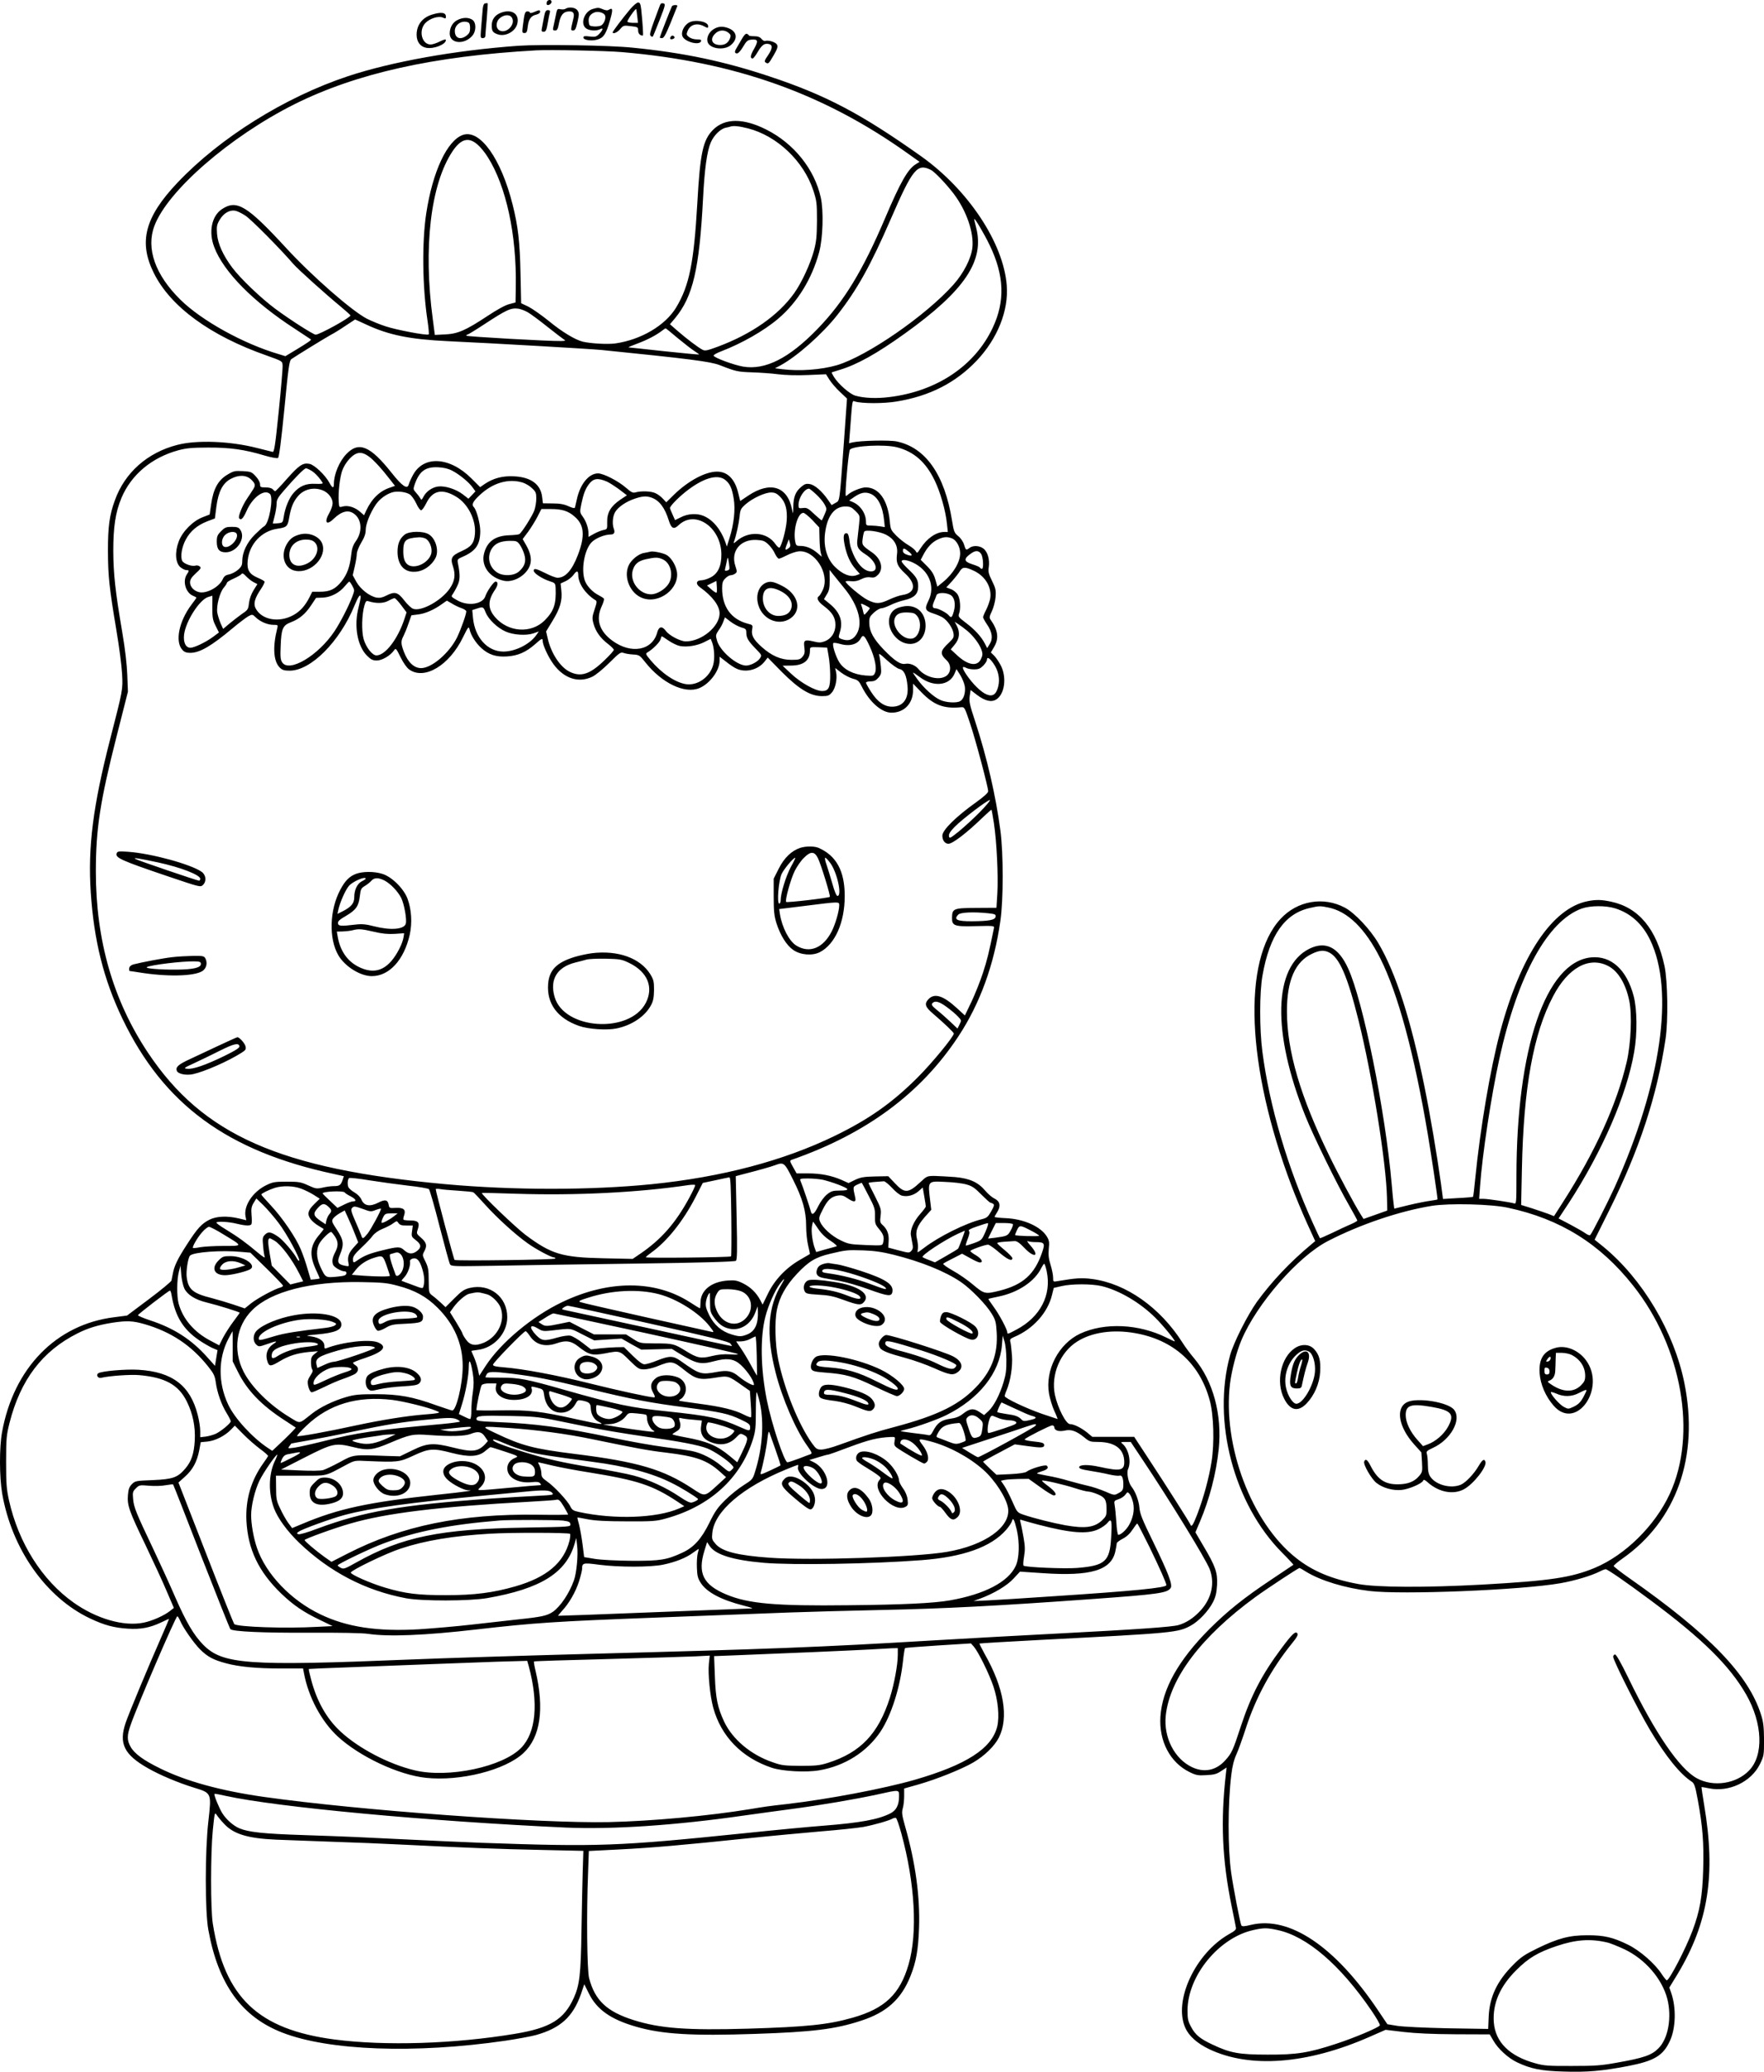 <?xml version="1.0" encoding="UTF-8"?>
<svg xmlns="http://www.w3.org/2000/svg" version="1.0" viewBox="0 0 1385.773 1627.836" preserveAspectRatio="xMidYMid meet">
  <g transform="translate(-382.7,1847.961) scale(0.1,-0.1)" fill="#000000" stroke="none">
    <path d="M8123 18465 c-3 -9 -3 -18 0 -22 10 -10 37 6 37 22 0 20 -29 20 -37 0z M7638 18453 c-13 -3 -18 -20 -22 -81 -4 -42 -8 -103 -11 -134 -4 -53 -3 -58 15 -58 12 0 20 7 20 18 0 9 5 70 11 136 5 65 9 119 7 120 -2 1 -11 1 -20 -1z M8778 18408 c-58 -69 -138 -175 -138 -182 0 -17 37 -2 59 25 25 29 28 30 84 23 54 -6 57 -8 57 -34 0 -24 15 -40 37 -40 5 0 -1 95 -13 208 -5 41 -10 52 -24 52 -10 0 -38 -24 -62 -52z m55 -55 l6 -53 -39 0 c-21 0 -41 4 -44 9 -5 8 63 106 69 99 1 -2 5 -27 8 -55z M9011 18437 c-77 -205 -84 -228 -73 -239 6 -6 14 -9 17 -6 3 3 27 62 54 131 46 117 47 126 29 130 -13 4 -22 -1 -27 -16z M9106 18431 c-7 -11 -96 -240 -96 -246 0 -3 8 -5 18 -5 14 0 30 29 68 122 27 68 51 126 52 130 5 11 -36 10 -42 -1z M8270 18411 c-8 -6 -26 -7 -41 -4 -25 5 -26 3 -38 -59 -7 -34 -15 -73 -18 -85 -4 -18 -1 -23 15 -23 16 0 22 11 31 60 13 65 36 90 82 90 32 0 41 -17 29 -62 -21 -86 -21 -88 -1 -88 16 0 22 13 35 67 13 60 13 70 0 90 -15 24 -65 31 -94 14z M8483 18409 c-67 -20 -100 -119 -51 -153 26 -18 80 -21 109 -6 28 16 24 -5 -7 -37 -23 -23 -31 -25 -75 -20 -38 5 -49 3 -49 -8 0 -21 65 -30 111 -16 49 15 67 43 98 151 24 83 23 102 -7 84 -12 -8 -25 -7 -47 2 -35 15 -39 15 -82 3z m94 -45 c15 -20 -2 -70 -28 -85 -11 -5 -37 -9 -57 -7 -34 3 -37 6 -40 36 -4 36 10 59 43 73 26 11 67 2 82 -17z M8023 18385 c-18 -8 -33 -10 -33 -5 0 6 -8 10 -19 10 -20 0 -24 -12 -37 -117 -6 -48 -5 -53 13 -53 17 0 21 9 26 51 7 59 26 85 68 94 16 4 29 13 29 21 0 17 -6 17 -47 -1z M8100 18343 c-6 -32 -13 -70 -16 -85 -5 -23 -2 -28 14 -28 16 0 22 11 32 68 6 37 14 75 17 85 3 12 -1 17 -16 17 -16 0 -22 -10 -31 -57z M7754 18376 c-41 -18 -64 -52 -64 -96 0 -44 8 -56 44 -69 59 -23 139 18 156 79 22 82 -46 125 -136 86z m97 -40 c24 -52 -45 -121 -97 -97 -35 16 -34 72 2 100 37 29 81 28 95 -3z M7221 18365 c-77 -24 -121 -82 -121 -158 0 -56 28 -94 76 -103 60 -11 154 27 154 61 0 8 -17 4 -47 -11 -25 -13 -58 -24 -73 -24 -69 0 -97 109 -42 168 35 37 105 59 139 43 20 -9 23 -8 23 8 0 33 -37 38 -109 16z M7422 18323 c-39 -19 -62 -59 -62 -107 0 -78 110 -91 175 -20 34 36 35 106 3 128 -29 20 -74 20 -116 -1z m82 -19 c11 -4 16 -19 16 -44 0 -30 -6 -43 -26 -59 -50 -39 -94 -22 -94 35 0 51 55 87 104 68z M9243 18304 c-42 -21 -69 -77 -54 -111 20 -43 131 -72 145 -38 4 12 -3 15 -33 15 -23 0 -48 8 -62 19 -20 16 -21 21 -10 48 20 49 72 65 125 38 35 -18 36 -18 36 0 0 34 -98 54 -147 29z M9434 18251 c-40 -24 -61 -73 -46 -107 23 -50 130 -61 180 -19 56 47 50 104 -13 131 -46 19 -84 18 -121 -5z m116 -29 c17 -14 20 -22 12 -43 -14 -36 -39 -53 -77 -53 -64 0 -85 45 -40 89 29 30 73 33 105 7z M9654 18172 c-15 -26 -33 -57 -40 -69 -19 -30 -17 -43 4 -43 10 1 29 22 47 53 26 44 35 52 64 55 53 5 57 -9 22 -72 -30 -51 -33 -76 -11 -76 5 0 24 24 41 54 33 55 53 68 89 59 29 -8 25 -37 -11 -90 -25 -36 -29 -47 -18 -54 22 -14 23 -13 63 55 31 53 35 69 27 85 -11 20 -67 37 -93 29 -7 -3 -20 5 -29 16 -12 15 -29 21 -58 21 -23 0 -41 3 -41 6 0 4 -7 9 -15 13 -10 3 -23 -10 -41 -42z M9095 18189 c-10 -15 1 -23 20 -15 9 3 13 10 10 16 -8 13 -22 13 -30 -1z M7900 18120 c-500 -36 -995 -125 -1342 -240 -495 -165 -1003 -483 -1337 -836 -256 -270 -307 -465 -186 -709 131 -265 444 -494 890 -650 120 -43 120 -43 122 -76 2 -19 -12 -180 -30 -359 -27 -266 -36 -324 -48 -321 -8 2 -64 16 -124 31 -212 54 -471 64 -625 24 -234 -60 -412 -217 -490 -434 -43 -117 -55 -206 -55 -400 1 -198 10 -286 66 -620 22 -129 42 -284 45 -345 7 -124 7 -122 -94 -515 -135 -526 -175 -845 -152 -1202 25 -379 101 -684 249 -993 323 -673 824 -1041 1663 -1220 l76 -17 -10 -31 c-14 -40 -24 -47 -70 -47 -20 0 -59 -5 -87 -12 -47 -10 -54 -9 -113 18 -57 26 -73 29 -168 29 -95 0 -111 -3 -162 -28 -106 -52 -178 -162 -162 -245 l6 -30 -58 14 c-93 22 -176 18 -232 -10 -61 -31 -95 -68 -176 -194 -73 -112 -101 -171 -111 -229 -4 -21 -9 -46 -11 -55 -3 -9 -82 -75 -177 -146 l-172 -129 -100 -13 c-456 -56 -791 -399 -882 -904 -22 -122 -21 -349 1 -481 76 -437 344 -818 691 -982 112 -53 187 -73 295 -80 101 -7 173 7 259 47 35 17 64 30 66 30 1 0 -26 -65 -61 -144 -106 -241 -254 -597 -280 -673 -55 -163 -12 -250 174 -356 94 -54 239 -115 362 -153 140 -43 139 -40 114 -264 -27 -234 -27 -711 0 -855 78 -428 262 -682 581 -806 365 -142 1041 -167 1750 -64 94 14 203 34 243 45 192 54 290 143 353 322 l26 77 37 -74 c62 -125 171 -202 368 -259 206 -60 441 -74 939 -57 450 15 628 37 829 103 202 65 317 169 389 350 45 111 62 207 68 383 8 242 -28 508 -108 789 -27 95 -29 115 -20 147 6 20 11 63 11 96 l0 60 113 32 c146 42 337 119 429 172 89 52 167 128 202 196 79 157 40 391 -111 656 -24 44 -43 81 -41 83 2 2 222 15 488 29 1047 54 1070 57 1172 112 62 34 138 114 174 184 21 42 28 72 32 135 5 97 -12 147 -108 308 l-62 106 35 82 c76 179 128 380 148 570 28 272 -44 538 -193 715 -29 34 -71 90 -92 124 -175 275 -442 464 -708 499 -82 11 -128 8 -270 -16 -38 -7 -38 -7 -38 29 0 19 -9 64 -20 99 -15 48 -18 78 -14 125 6 52 3 67 -15 97 -48 78 -179 137 -318 144 -51 2 -93 7 -93 10 0 2 9 20 21 38 30 48 22 85 -21 106 -19 9 -51 36 -71 60 -57 68 -122 98 -237 109 -53 4 -125 8 -160 9 -62 0 -64 -1 -115 -49 -96 -89 -124 -90 -202 -6 l-50 53 -105 -2 c-88 -2 -113 -7 -156 -27 l-51 -25 -53 24 c-80 35 -165 52 -265 52 l-90 0 -28 50 c-26 46 -27 51 -10 57 586 205 1013 521 1308 968 170 257 282 564 331 910 24 164 24 530 0 709 -36 273 -105 572 -197 854 -44 132 -50 160 -44 202 l7 48 51 -39 c61 -46 110 -58 146 -38 72 40 90 180 37 276 -16 29 -39 62 -52 74 l-23 22 26 44 c39 67 31 130 -29 215 -10 14 -8 26 11 65 13 28 26 75 29 111 4 55 1 69 -28 128 -27 55 -31 72 -25 109 8 58 -9 119 -42 144 -30 24 -81 27 -109 6 -27 -21 -30 -19 -43 24 -7 24 -26 52 -46 68 -31 26 -35 35 -49 123 -58 360 -207 573 -434 621 -57 12 -284 7 -346 -7 l-29 -7 7 89 c20 266 17 246 40 239 54 -17 227 -17 327 0 262 43 465 148 630 322 163 173 250 392 235 589 -25 334 -303 753 -673 1016 -471 334 -747 480 -1193 628 -355 118 -670 185 -1072 225 -182 19 -720 27 -898 15z m815 -50 c886 -76 1588 -326 2253 -803 l83 -59 -30 -19 c-62 -38 -120 -139 -241 -424 -176 -414 -323 -655 -530 -869 -223 -231 -411 -326 -585 -297 -74 13 -226 69 -232 86 -2 6 25 21 59 34 162 62 338 162 450 258 151 129 263 311 320 521 30 110 36 324 13 429 -49 223 -211 425 -427 534 -182 92 -327 91 -419 -1 -80 -80 -102 -183 -124 -577 -27 -470 -63 -647 -166 -819 -86 -142 -276 -254 -479 -283 -62 -8 -189 -1 -255 14 -60 15 -163 77 -265 161 -58 47 -131 98 -162 114 l-57 27 -5 234 c-5 247 -19 370 -62 541 -90 360 -255 592 -389 548 -124 -41 -240 -288 -290 -620 -34 -227 -30 -574 11 -844 8 -54 12 -101 9 -104 -10 -11 -258 36 -340 64 -44 14 -109 41 -145 59 -117 60 -431 334 -635 556 -308 334 -388 383 -505 305 -80 -53 -106 -179 -60 -298 73 -194 307 -431 635 -643 66 -43 122 -80 124 -82 6 -5 -23 -25 -117 -82 l-83 -50 -52 16 c-279 82 -607 264 -773 428 -198 195 -271 403 -204 580 104 276 593 701 1099 955 486 243 1093 379 1901 424 108 6 547 -3 675 -14z m988 -599 c229 -59 437 -257 513 -487 27 -83 29 -100 29 -239 -1 -123 -5 -165 -24 -235 -28 -104 -96 -251 -155 -334 -124 -174 -334 -321 -599 -420 -81 -30 -101 -35 -120 -25 -34 17 -125 86 -194 146 l-63 55 39 46 c142 171 192 387 221 942 12 234 31 371 61 441 24 55 75 106 117 115 15 3 32 7 37 9 24 8 67 4 138 -14z m-2126 -126 c23 -19 60 -64 82 -100 144 -227 227 -610 220 -1016 l-2 -126 -49 -13 c-31 -7 -97 -44 -171 -93 -173 -114 -232 -140 -333 -145 l-81 -4 -16 123 c-76 563 -17 1062 155 1320 66 98 125 114 195 54z m3564 -201 c29 -15 121 -111 179 -188 99 -131 158 -302 146 -420 -8 -84 -68 -202 -148 -292 -217 -244 -681 -564 -917 -634 -125 -36 -292 -48 -431 -31 l-55 7 40 21 c131 70 333 249 450 398 156 199 262 390 420 754 172 396 208 440 316 385z m-5386 -359 c44 -28 271 -257 375 -378 37 -43 253 -237 373 -336 42 -35 77 -66 77 -70 0 -17 -243 -151 -273 -151 -18 0 -201 117 -317 203 -112 83 -274 238 -337 322 -74 98 -115 190 -121 267 -4 59 -2 72 21 111 31 52 78 79 122 71 17 -3 53 -21 80 -39z m5846 -230 c116 -240 123 -443 24 -652 -140 -297 -437 -497 -809 -543 -101 -13 -202 -9 -270 11 -43 12 -133 91 -167 146 -12 19 -20 35 -18 37 2 1 31 10 64 20 136 41 290 127 509 284 473 339 629 573 561 835 -8 32 -15 61 -15 65 1 16 76 -110 121 -203z m-3626 -530 c22 -13 90 -63 151 -112 61 -48 119 -93 130 -100 17 -10 14 -12 -21 -13 -92 -2 -745 35 -745 42 0 4 4 8 8 8 5 0 64 36 131 80 180 118 212 132 271 124 19 -3 53 -16 75 -29z m-1274 -94 c178 -84 346 -118 644 -132 368 -17 1107 -60 1205 -69 702 -71 855 -91 930 -119 130 -51 143 -53 255 -57 60 -2 152 -8 204 -15 57 -7 150 -10 236 -6 l141 6 27 -43 c15 -24 52 -67 83 -96 l55 -52 -25 -352 c-35 -477 -31 -448 -66 -468 l-30 -17 -29 42 c-47 68 -104 117 -142 123 -29 5 -41 1 -68 -22 -44 -37 -61 -79 -62 -156 -1 -62 -1 -62 -10 -21 -35 181 -171 224 -343 109 l-64 -43 -16 65 c-27 109 -84 166 -166 166 -92 0 -227 -73 -338 -181 l-61 -60 -28 30 c-15 16 -42 36 -60 43 -34 15 -111 17 -153 5 -21 -6 -34 0 -75 36 -62 54 -177 113 -220 113 -71 0 -139 -82 -165 -198 -7 -32 -14 -62 -16 -69 -2 -9 -17 -6 -51 9 -35 16 -69 22 -124 22 l-77 1 -6 49 c-11 100 -88 157 -221 163 -89 5 -163 -15 -230 -60 l-36 -25 -68 68 c-172 172 -378 183 -461 25 -15 -28 -29 -60 -32 -72 -11 -41 -51 -14 -135 92 -168 212 -258 249 -355 147 -55 -57 -98 -159 -98 -234 0 -38 -12 -35 -35 8 -33 61 -118 142 -157 149 -52 10 -81 -10 -178 -119 -46 -53 -88 -96 -91 -96 -4 0 -12 7 -19 15 -8 9 -30 15 -56 15 -40 0 -44 2 -44 25 0 15 -14 41 -34 62 -32 35 -38 37 -102 41 -64 3 -73 1 -124 -30 -70 -43 -107 -110 -124 -229 l-12 -82 -54 -21 c-77 -29 -160 -112 -189 -191 -32 -84 -26 -168 13 -202 15 -12 36 -23 47 -23 23 0 24 -4 3 -35 -34 -53 -8 -142 48 -166 15 -6 28 -13 28 -16 0 -2 -18 -27 -40 -56 -98 -131 -130 -291 -69 -355 14 -16 31 -22 62 -22 74 1 164 53 332 194 50 42 105 83 122 93 32 17 33 17 60 -9 36 -34 92 -58 139 -58 34 0 36 -1 29 -27 -37 -148 -30 -259 20 -309 19 -19 35 -24 78 -24 166 0 393 228 509 512 30 73 48 97 48 64 0 -8 -7 -43 -16 -78 -38 -145 -10 -304 66 -380 31 -31 45 -38 77 -38 42 0 106 38 135 79 14 20 17 18 52 -54 22 -44 49 -83 68 -96 119 -85 315 32 422 253 42 85 45 89 52 62 10 -46 49 -107 92 -146 58 -53 117 -72 204 -66 85 6 147 33 220 97 50 45 58 48 58 26 0 -33 44 -128 85 -184 83 -113 197 -150 304 -99 26 12 85 60 134 109 81 81 91 87 114 78 14 -5 48 -11 75 -12 46 -3 51 -6 92 -58 130 -166 312 -254 427 -206 82 34 159 138 159 215 l0 32 53 -41 c28 -23 66 -48 84 -55 73 -31 166 -6 216 57 l25 32 113 -115 c135 -135 223 -188 314 -188 47 0 56 4 78 30 28 32 43 110 32 160 l-7 31 47 -36 c26 -20 68 -41 92 -48 40 -10 48 -18 70 -62 61 -122 156 -205 233 -205 101 0 170 72 170 179 l0 49 62 -64 c100 -105 179 -135 318 -121 24 2 27 -5 68 -128 44 -131 142 -500 142 -533 0 -11 -35 -43 -92 -84 -160 -114 -268 -220 -268 -264 0 -37 20 -64 48 -64 32 0 141 83 261 199 41 39 75 70 77 68 2 -2 10 -49 19 -105 22 -145 35 -417 27 -551 l-7 -114 -157 -1 c-181 -1 -191 -5 -192 -77 -1 -64 17 -71 191 -66 139 3 142 3 138 -17 -39 -192 -53 -249 -86 -350 -21 -65 -62 -167 -90 -227 l-52 -108 -62 57 c-109 100 -177 121 -225 70 -33 -36 -25 -61 38 -114 84 -72 162 -146 162 -155 0 -24 -171 -232 -284 -345 -200 -200 -382 -328 -651 -459 -403 -196 -887 -324 -1440 -380 -481 -48 -1083 -48 -1615 0 -1305 119 -1909 386 -2341 1034 -273 410 -409 882 -409 1422 0 336 33 550 162 1059 l90 355 -5 130 c-3 84 -17 204 -40 340 -54 316 -69 453 -70 635 0 190 17 304 64 417 77 183 238 318 448 375 60 16 108 21 231 21 171 1 288 -15 447 -63 50 -15 97 -23 104 -19 8 5 25 131 50 385 32 333 39 380 55 392 39 27 272 170 309 190 22 11 74 43 115 71 41 27 76 50 76 50 1 1 39 -17 85 -38z m2451 -109 c51 -42 110 -88 131 -101 21 -13 37 -25 35 -27 -2 -1 -125 10 -273 26 -149 16 -274 30 -280 30 -5 1 25 14 69 30 78 29 149 66 195 102 13 10 25 18 27 18 2 0 46 -35 96 -78z m1723 -857 c132 -35 224 -115 294 -259 44 -89 87 -239 97 -341 l7 -65 -27 0 c-64 0 -136 -49 -187 -128 -26 -41 -28 -42 -38 -23 -6 11 -33 33 -59 48 -26 15 -68 48 -93 73 -43 44 -46 49 -52 116 -16 166 -86 264 -189 264 -36 0 -112 -31 -140 -57 -17 -15 -18 -14 -18 8 0 83 25 336 34 346 29 31 275 43 371 18z m-4149 -73 c37 -27 103 -99 172 -189 l32 -41 -37 -13 c-82 -26 -145 -87 -189 -181 l-17 -37 -33 29 c-41 35 -94 51 -134 40 -29 -8 -29 -8 -32 38 -5 71 8 186 27 243 11 31 34 69 59 95 53 55 93 59 152 16z m654 -111 c55 -28 133 -92 161 -133 l21 -29 -27 -29 -28 -29 -45 35 c-54 41 -140 68 -193 61 -47 -6 -94 -39 -115 -80 -15 -28 -17 -29 -26 -11 -6 10 -21 30 -34 44 -21 23 -21 28 -10 61 37 107 85 142 186 137 44 -2 80 -11 110 -27z m-1105 -1 c28 -17 66 -59 87 -95 4 -6 -17 -9 -57 -7 -74 4 -124 -17 -172 -72 -35 -39 -67 -118 -77 -187 -7 -46 -8 -47 -46 -51 -22 -2 -40 -3 -40 -1 0 1 7 28 15 60 8 31 15 74 15 95 0 31 9 48 59 105 88 102 158 173 172 173 6 0 26 -9 44 -20z m-474 -69 c34 -34 35 -46 11 -82 -9 -15 -30 -46 -46 -70 -35 -52 -69 -136 -61 -150 14 -22 32 -5 59 56 46 107 141 176 184 133 29 -29 -7 -232 -45 -253 -10 -5 -43 -35 -74 -66 -62 -61 -99 -140 -99 -208 0 -32 -6 -45 -34 -69 -18 -16 -50 -32 -70 -36 -27 -5 -39 -14 -51 -41 -28 -59 -127 -112 -184 -98 -40 9 -71 42 -71 76 0 23 11 40 45 72 40 36 44 43 31 54 -9 7 -23 10 -32 7 -26 -10 -93 13 -105 36 -17 32 -4 111 28 169 35 66 91 112 167 142 l61 23 12 94 c16 118 50 184 113 217 63 34 123 31 161 -6z m3723 -2 c37 -29 54 -66 67 -148 14 -83 2 -198 -33 -309 l-21 -67 -12 36 c-35 98 -98 175 -171 205 -51 22 -123 18 -177 -10 l-47 -23 -20 45 c-11 24 -20 46 -20 49 0 15 56 74 120 126 136 109 252 145 314 96z m-930 -13 c17 -7 60 -35 95 -60 l63 -48 -51 -34 c-75 -51 -106 -102 -104 -175 1 -57 1 -58 -30 -64 -18 -4 -51 -17 -74 -30 l-43 -24 0 27 c0 42 -17 92 -44 131 -25 35 -25 37 -12 101 17 79 30 114 57 152 36 49 70 55 143 24z m-661 -8 c22 -7 55 -26 73 -44 30 -27 34 -38 34 -81 0 -28 -7 -70 -15 -93 -16 -44 -98 -174 -118 -187 -6 -4 -42 -8 -79 -9 -111 -4 -173 -48 -198 -142 -26 -98 42 -192 157 -216 46 -10 109 10 153 50 69 62 75 134 21 229 l-28 49 45 60 c24 34 57 87 73 119 l29 57 71 0 c93 0 141 -15 193 -62 73 -64 80 -149 23 -299 -46 -120 -98 -179 -160 -179 -14 0 -56 16 -93 35 -76 38 -94 42 -94 20 0 -19 63 -61 122 -81 47 -15 48 -17 50 -57 5 -125 -14 -179 -86 -252 -106 -106 -287 -94 -390 26 -58 68 -58 130 0 215 24 35 26 64 4 64 -14 0 -67 -75 -80 -115 -21 -64 -139 -81 -223 -31 -47 27 -48 28 -32 49 8 12 25 42 36 66 21 44 22 84 3 177 -5 28 -3 31 38 49 103 45 137 95 138 201 0 58 -29 167 -50 188 -20 20 -9 44 43 93 104 99 227 135 340 101z m-1569 -62 c43 -18 76 -61 76 -100 0 -17 -11 -51 -25 -75 -44 -76 -24 -104 33 -48 65 62 118 74 164 37 58 -45 63 -140 10 -213 -22 -32 -31 -58 -36 -107 -10 -93 -32 -153 -76 -209 -48 -60 -91 -81 -169 -81 l-61 0 -21 -42 c-35 -69 -74 -112 -128 -142 -114 -62 -249 -37 -296 54 -19 36 -6 81 41 150 19 28 32 55 29 60 -3 6 -29 20 -56 31 -64 28 -84 62 -76 135 13 129 109 231 232 249 75 11 82 17 94 89 14 79 32 124 68 166 47 57 127 75 197 46z m3875 -31 c26 -24 56 -60 66 -79 18 -34 18 -36 0 -78 -10 -24 -20 -45 -22 -47 -1 -2 -28 20 -58 48 -49 47 -60 53 -90 49 -33 -4 -35 -2 -35 24 0 56 47 128 83 128 4 0 29 -20 56 -45z m-3193 0 c14 -9 37 -41 51 -71 13 -30 31 -54 38 -54 8 0 26 26 42 58 49 99 125 115 235 48 92 -56 155 -181 146 -291 -6 -73 -28 -101 -103 -135 -81 -36 -92 -55 -69 -122 21 -65 14 -115 -26 -173 -64 -94 -223 -182 -287 -159 -15 5 -47 35 -71 67 -50 65 -74 71 -142 36 -29 -15 -50 -19 -75 -15 -55 11 -125 65 -158 123 l-29 53 16 69 c9 39 16 83 16 99 0 16 16 56 35 88 25 41 35 70 35 100 0 46 35 134 80 200 30 43 78 79 128 95 39 12 107 4 138 -16z m2909 -18 c43 -43 59 -102 52 -192 -5 -65 -38 -190 -56 -208 -4 -4 -19 8 -32 27 -67 98 -211 108 -308 22 -21 -18 -23 -18 -18 -3 17 46 38 141 44 197 5 56 10 64 47 97 55 48 152 93 200 93 30 0 45 -7 71 -33z m708 24 c60 -23 99 -99 110 -215 l5 -48 -37 6 c-20 3 -53 6 -73 6 -36 0 -38 2 -38 30 0 64 -43 129 -104 155 l-28 12 30 21 c56 40 92 49 135 33z m-1716 -32 c60 -22 103 -79 134 -179 20 -64 39 -73 77 -37 130 124 334 -16 336 -228 1 -95 -28 -155 -88 -184 -23 -12 -55 -21 -69 -21 -41 0 -47 -29 -12 -54 99 -71 155 -146 155 -206 0 -103 -141 -220 -265 -220 -43 0 -130 46 -156 81 -30 42 -56 38 -69 -11 -38 -142 -205 -173 -353 -64 -102 75 -131 167 -83 270 13 28 21 55 17 60 -3 5 -22 17 -43 28 -47 24 -92 72 -107 115 -29 87 -4 234 50 296 30 34 104 65 155 65 26 0 34 17 23 45 -14 37 -9 99 11 132 24 39 84 81 153 104 60 21 94 23 134 8z m1600 -104 c36 -36 36 -36 29 -103 -4 -37 -9 -86 -12 -110 -10 -68 1 -89 62 -128 83 -53 109 -134 44 -134 -46 0 -92 40 -128 110 -18 36 -35 83 -38 105 -9 71 -14 85 -28 85 -23 0 -27 -28 -12 -100 17 -78 43 -135 87 -185 l31 -35 -27 -10 c-47 -18 -110 7 -170 67 -65 65 -93 168 -74 281 19 123 75 192 156 192 38 0 50 -5 80 -35z m-338 -72 l54 -58 2 -85 c1 -47 5 -98 10 -115 l8 -30 -34 29 c-43 37 -89 56 -133 56 -32 0 -36 3 -42 35 -17 93 20 225 64 225 9 0 41 -26 71 -57z m579 -115 c64 -33 94 -86 86 -150 -9 -70 2 -97 62 -153 91 -83 83 -154 -17 -170 -24 -3 -72 -20 -106 -36 -76 -36 -105 -36 -171 -3 -48 24 -172 128 -172 144 0 4 19 6 43 3 29 -3 53 2 80 16 26 13 49 18 72 14 27 -4 39 0 59 20 47 47 26 126 -46 176 -78 54 -81 58 -74 108 3 25 9 49 12 55 11 18 122 2 172 -24z m516 -28 c36 -13 66 -67 66 -118 0 -69 -54 -160 -135 -226 l-44 -36 -16 56 c-12 42 -28 68 -66 106 l-49 49 20 38 c30 59 70 102 115 122 45 21 72 23 109 9z m-1440 -49 c19 -18 42 -50 51 -72 10 -21 24 -39 31 -39 7 0 35 12 62 26 27 14 67 28 89 31 127 17 251 -173 195 -300 -11 -24 -25 -48 -31 -51 -23 -15 -9 -43 39 -79 65 -49 90 -89 90 -148 0 -59 -32 -108 -83 -128 -32 -12 -46 -12 -91 -1 -69 16 -78 10 -70 -48 5 -39 2 -52 -14 -72 -18 -22 -28 -25 -89 -25 -82 0 -155 32 -233 102 -64 57 -83 93 -74 138 6 33 5 34 -38 45 -128 35 -198 132 -198 277 0 44 5 58 25 78 13 14 32 25 43 25 10 0 26 6 35 13 15 11 15 16 1 59 -39 117 40 213 169 205 49 -3 62 -8 91 -36z m159 -28 c-28 -22 -32 -15 -15 28 l16 42 8 -29 c6 -22 4 -32 -9 -41z m-2112 26 c12 -17 28 -51 35 -76 16 -53 4 -92 -40 -132 -38 -36 -122 -41 -171 -11 -65 40 -85 123 -45 188 26 42 70 61 142 62 52 0 58 -2 79 -31z m3054 -53 c36 -29 30 -40 -13 -25 -21 7 -32 18 -32 30 0 25 9 24 45 -5z m569 -18 c17 -24 22 -118 7 -118 -6 0 -12 4 -16 10 -3 5 -30 17 -60 26 -69 22 -70 44 -5 88 33 22 56 20 74 -6z m-1980 -79 c6 -42 5 -47 -14 -52 -19 -5 -21 -2 -15 20 3 14 9 38 12 55 7 36 9 34 17 -23z m1441 12 c129 -59 183 -188 125 -303 -31 -62 -25 -78 37 -98 28 -9 63 -24 77 -33 38 -25 76 -81 83 -121 5 -33 2 -40 -34 -75 -72 -67 -74 -88 -19 -140 36 -34 36 -91 0 -120 -54 -42 -167 -15 -223 53 -24 29 -67 46 -100 40 -39 -8 -84 21 -174 114 -78 82 -110 140 -111 205 -1 44 3 52 36 83 21 19 47 34 58 34 11 0 42 11 69 24 27 14 77 32 112 40 78 18 109 48 109 107 0 53 -12 74 -76 135 -30 28 -54 56 -54 63 0 16 39 13 85 -8z m480 -65 c92 -42 145 -131 131 -219 -4 -21 -18 -61 -31 -87 -14 -27 -25 -54 -25 -60 0 -6 14 -32 31 -57 41 -59 48 -112 21 -154 l-20 -32 -17 34 c-29 56 -79 111 -148 163 -59 45 -64 51 -56 73 15 41 10 116 -10 150 -11 18 -35 37 -55 44 l-35 13 45 49 c24 27 52 63 61 78 21 35 42 36 108 5z m-1021 -131 c124 -148 160 -301 90 -385 -27 -32 -61 -38 -108 -21 -24 10 -24 10 -10 57 25 84 -1 154 -82 220 l-44 36 22 37 c19 30 23 50 23 115 l-1 78 26 -33 c14 -18 52 -65 84 -104z m-2084 93 c1 -64 57 -146 133 -193 15 -9 14 -16 -5 -74 -19 -56 -20 -69 -9 -110 16 -61 55 -116 113 -160 26 -20 47 -41 47 -47 1 -6 -32 -43 -73 -82 -113 -110 -185 -134 -273 -91 -75 36 -148 147 -174 266 l-12 51 51 84 c59 97 77 157 69 236 l-6 57 39 18 c22 10 49 32 61 48 27 38 39 37 39 -3z m-2552 -52 l31 -16 -30 -48 c-18 -29 -32 -68 -36 -100 -5 -49 -9 -55 -52 -84 -25 -18 -70 -52 -99 -76 l-52 -44 -20 44 c-10 24 -22 62 -26 84 -8 54 19 158 51 196 14 16 25 34 25 39 0 5 24 20 54 33 29 13 57 29 61 36 5 8 16 3 35 -18 15 -16 41 -37 58 -46z m3638 -83 c-3 -3 -21 8 -40 25 l-35 31 37 18 37 18 3 -44 c2 -24 1 -46 -2 -48z m-2861 53 c18 -33 18 -36 0 -83 -28 -75 -93 -202 -140 -273 -127 -191 -356 -328 -411 -245 -14 21 -16 45 -12 133 5 132 17 158 79 182 66 25 113 63 159 132 l40 60 54 2 c63 3 131 39 173 91 16 19 31 35 34 35 3 0 14 -15 24 -34z m4695 -69 c35 -17 47 -71 30 -131 -14 -50 -20 -55 -41 -30 -15 19 -83 54 -103 54 -24 0 -27 16 -12 52 8 18 17 41 20 51 7 21 68 23 106 4z m-5795 -99 c0 -81 3 -100 26 -146 l26 -52 -47 -35 c-57 -42 -147 -85 -177 -85 -37 0 -57 42 -50 103 13 106 122 276 190 296 18 5 32 10 32 10 1 1 1 -41 0 -91z m1484 16 l42 -56 -17 -52 c-52 -158 -150 -286 -220 -286 -32 0 -81 62 -100 127 -18 62 -15 195 6 266 10 34 15 38 33 32 60 -18 114 -17 153 3 21 12 44 21 50 22 6 0 30 -25 53 -56z m399 13 c20 -13 54 -29 75 -36 20 -7 37 -18 37 -25 0 -24 -42 -141 -72 -204 -61 -123 -199 -242 -283 -242 -55 0 -103 45 -135 128 -24 64 -25 84 -3 125 9 18 27 61 39 97 l23 65 55 7 c56 7 124 37 186 82 19 14 36 25 38 26 1 0 19 -11 40 -23z m3282 -36 c-1 -8 -37 -51 -43 -51 -2 0 -7 12 -10 28 -3 15 -9 35 -13 45 -6 17 -5 17 30 1 20 -10 36 -20 36 -23z m-3017 -35 c22 -54 92 -120 155 -148 61 -28 164 -34 219 -15 l43 15 -21 -30 c-52 -72 -165 -128 -258 -128 -125 1 -223 110 -238 263 l-6 63 34 11 c52 17 53 16 72 -31z m2007 -116 c35 -10 40 -14 40 -41 0 -41 14 -65 73 -126 49 -50 50 -52 34 -76 -18 -28 -74 -57 -109 -57 -73 1 -205 114 -228 196 -12 41 -11 46 13 82 15 20 31 51 37 69 l12 32 44 -34 c25 -19 63 -39 84 -45z m1777 -28 c49 -42 95 -103 111 -150 9 -27 9 -41 -3 -67 -27 -65 -101 -55 -187 24 l-52 48 32 39 c37 44 42 95 16 146 l-17 32 29 -19 c16 -10 48 -34 71 -53z m-768 -120 c41 -90 58 -174 42 -209 -11 -25 -14 -25 -75 -21 -94 8 -168 45 -205 103 -29 46 -59 141 -47 152 3 3 23 1 45 -5 79 -24 144 -8 170 42 19 34 30 24 70 -62z m-1578 43 c28 -19 66 -37 86 -41 56 -11 136 2 192 30 l51 26 11 -27 c18 -47 22 -130 9 -177 -27 -98 -123 -165 -214 -152 -84 13 -192 86 -278 188 -40 48 -41 52 -24 62 40 23 97 80 102 102 3 13 8 24 10 24 3 0 27 -16 55 -35z m1255 -117 c7 -35 12 -101 13 -148 1 -103 -12 -130 -63 -130 -53 0 -167 64 -243 135 l-68 64 65 1 c100 0 150 40 150 119 0 27 0 27 68 25 l67 -3 11 -63z m557 -105 c35 -7 55 -47 63 -131 11 -103 -34 -165 -121 -165 -60 0 -113 36 -164 115 -22 34 -41 68 -41 73 0 6 16 11 36 11 28 0 43 7 62 29 22 26 24 35 19 89 -3 34 -9 72 -13 86 -6 20 6 13 61 -38 39 -35 82 -66 98 -69z m736 47 c41 -57 55 -123 40 -184 -16 -64 -44 -83 -93 -62 -43 18 -109 83 -158 156 -36 55 -36 70 1 51 11 -6 38 -11 61 -11 33 0 48 6 71 29 16 16 29 37 29 45 0 27 19 18 49 -24z m-222 -186 c6 -49 -10 -100 -38 -114 -29 -16 -111 -11 -156 10 -50 22 -130 94 -178 161 -19 26 -35 49 -35 53 0 3 23 -12 52 -34 108 -82 234 -69 274 27 l15 35 30 -47 c16 -26 32 -66 36 -91z m117 -986 c-49 -50 -123 -117 -164 -151 -70 -56 -75 -58 -78 -37 -3 16 10 37 45 73 59 60 265 217 277 210 4 -3 -32 -46 -80 -95z m65 -794 c56 -6 62 -9 59 -28 -4 -25 -52 -34 -183 -35 -120 -1 -149 13 -109 53 17 17 118 22 233 10z m-323 -738 c33 -24 72 -57 87 -74 28 -29 28 -30 12 -62 l-16 -32 -57 54 c-31 29 -78 71 -105 92 -37 31 -45 41 -36 52 20 24 55 15 115 -30z m-1210 -1353 c77 -153 104 -249 104 -368 0 -49 7 -117 16 -153 9 -35 14 -64 13 -66 -2 -1 -38 -22 -79 -46 -109 -63 -199 -158 -250 -265 l-42 -86 -20 38 c-30 56 -76 101 -136 130 -45 22 -62 25 -120 21 -129 -10 -212 -78 -212 -175 0 -24 -2 -43 -5 -43 -2 0 -37 21 -77 47 -273 176 -638 177 -1004 2 -235 -112 -482 -318 -602 -502 l-50 -77 -11 52 c-6 28 -20 71 -31 96 -11 24 -20 46 -20 47 0 1 22 5 49 8 128 15 233 130 233 256 1 160 -137 268 -294 231 -45 -11 -64 -24 -122 -82 l-69 -69 -36 34 c-20 18 -49 44 -66 56 -29 22 -29 24 -30 119 0 83 -4 104 -25 148 -26 51 -26 52 -8 85 22 42 16 66 -29 105 -35 30 -35 32 -23 68 16 50 2 66 -60 66 -25 0 -49 3 -53 6 -3 3 -1 19 5 35 15 44 -4 61 -66 58 -49 -3 -51 -2 -56 26 -7 38 -28 42 -79 16 -68 -35 -114 -27 -135 24 -9 20 -30 41 -55 56 -22 12 -44 32 -48 43 -8 24 -5 57 6 69 4 4 75 -3 157 -17 82 -13 219 -32 304 -42 85 -9 160 -22 167 -28 6 -6 44 -137 83 -291 40 -154 76 -288 82 -298 9 -18 26 -18 336 -13 180 4 680 11 1112 17 521 7 789 15 798 22 10 8 12 75 6 338 l-7 327 44 12 c137 35 229 61 264 74 70 26 74 23 141 -111z m-484 -290 c2 -170 1 -311 -2 -315 -6 -8 -670 -15 -670 -7 0 3 20 20 44 37 125 90 250 247 348 437 l56 110 99 21 c54 12 103 22 110 23 9 1 12 -77 15 -306z m718 287 c70 -16 188 -60 193 -73 3 -8 -14 -12 -58 -12 -55 0 -68 -4 -102 -31 -22 -18 -50 -56 -68 -92 -33 -67 -51 -77 -60 -34 -6 25 -63 195 -80 235 -6 15 0 17 61 17 38 0 89 -5 114 -10z m545 -64 c27 -30 62 -58 78 -61 42 -11 94 3 130 35 l33 29 12 -70 c7 -38 12 -74 12 -79 0 -5 -20 -32 -44 -59 -50 -56 -81 -127 -73 -168 3 -15 8 -45 12 -66 6 -28 4 -42 -9 -56 -16 -17 -19 -17 -99 4 l-82 22 3 50 c4 55 -11 95 -48 128 -19 17 -21 26 -15 72 6 50 3 59 -44 153 -28 54 -51 102 -51 104 0 3 24 7 53 9 28 2 59 4 67 5 8 1 37 -22 65 -52z m584 27 c44 -12 65 -26 117 -79 35 -35 67 -64 71 -64 4 0 14 -4 22 -9 11 -7 8 -18 -15 -59 -25 -44 -34 -52 -74 -62 -126 -31 -337 -136 -452 -224 -26 -20 -49 -36 -51 -36 -2 0 -2 14 1 30 2 17 -1 50 -7 73 -15 61 0 103 60 173 l52 58 -8 66 c-20 163 -22 160 117 153 62 -2 137 -11 167 -20z m-768 -89 c47 -90 51 -105 50 -160 -1 -57 1 -65 34 -104 34 -41 40 -64 29 -107 -6 -21 -9 -21 -137 -16 -121 5 -137 8 -196 37 -71 34 -141 98 -161 145 -12 29 -10 37 21 98 37 74 67 101 119 109 27 4 44 0 73 -20 51 -35 71 -34 63 2 -20 88 -20 86 16 104 18 8 34 15 35 14 2 -2 26 -47 54 -102z m-1407 -12 c-108 -201 -222 -331 -388 -444 l-59 -40 -231 5 c-325 7 -407 32 -611 184 -79 60 -351 320 -342 329 1 2 123 -1 269 -6 466 -15 958 9 1353 68 28 4 52 4 53 0 2 -5 -18 -48 -44 -96z m-3051 68 c29 -11 74 -33 99 -49 l47 -30 -45 -44 c-50 -50 -56 -80 -24 -120 11 -14 37 -36 58 -48 20 -12 39 -24 41 -25 2 -2 -11 -20 -29 -41 -78 -89 -86 -162 -30 -282 17 -35 29 -65 28 -67 -2 -1 -18 -4 -37 -6 l-33 -3 -25 85 c-13 47 -37 115 -53 153 -39 94 -146 250 -235 345 -41 44 -75 82 -75 86 0 8 59 37 105 52 61 19 147 17 208 -6z m1232 -16 c61 -4 115 -9 121 -13 6 -3 49 -49 96 -101 90 -100 235 -232 330 -299 60 -44 185 -111 206 -111 6 0 12 -4 12 -9 0 -10 -779 -20 -792 -11 -6 4 -148 538 -148 556 0 3 15 4 33 1 17 -4 82 -9 142 -13z m-890 -14 c4 -6 24 -19 46 -30 42 -22 51 -40 19 -40 -12 0 -43 -12 -71 -26 l-51 -25 -56 53 c-32 29 -58 56 -60 60 -7 16 163 24 173 8z m-519 -240 c63 -82 173 -285 161 -296 -3 -3 -11 5 -18 18 -24 46 -109 145 -146 170 -57 39 -78 43 -104 17 -19 -19 -21 -28 -15 -89 3 -38 9 -77 13 -87 4 -10 -19 4 -53 33 -87 74 -161 128 -252 183 -45 27 -78 51 -75 55 11 11 96 6 158 -9 75 -18 112 -19 118 -2 3 6 3 39 0 72 -4 49 0 66 17 94 l21 34 56 -54 c30 -30 84 -92 119 -139z m391 128 c27 -25 28 -35 7 -59 -9 -10 -19 -32 -23 -49 l-6 -30 -37 25 c-59 40 -64 58 -27 100 36 41 54 43 86 13z m275 -19 c55 -21 61 -21 98 -6 22 8 40 12 40 9 0 -17 -78 -160 -105 -195 -35 -43 -41 -45 -50 -14 -4 12 -25 62 -46 110 -31 70 -37 92 -28 103 15 18 21 18 91 -7z m-66 -197 l25 -64 -35 -39 c-40 -44 -51 -76 -42 -121 6 -30 5 -30 -26 -24 -58 11 -65 28 -40 88 33 80 29 113 -23 193 -41 62 -44 70 -32 89 8 12 32 31 53 43 l39 22 28 -62 c16 -34 40 -91 53 -125z m307 142 c-38 -30 -92 -58 -98 -52 -3 3 1 21 10 39 15 32 20 34 66 35 l50 0 -28 -22z m97 -74 l50 0 -6 -44 c-6 -41 -4 -45 30 -71 43 -33 45 -56 10 -84 -35 -28 -67 -26 -100 4 -33 31 -50 31 -174 0 -99 -24 -141 -41 -192 -76 -34 -25 -38 -24 -38 8 0 21 16 42 65 88 35 33 76 75 89 94 16 21 45 42 80 56 30 12 67 31 82 43 28 20 29 20 42 1 10 -14 25 -19 62 -19z m3234 -25 c25 -38 57 -69 98 -95 34 -22 54 -41 47 -43 -8 -3 -47 -13 -87 -24 l-73 -21 -10 27 c-19 48 -30 133 -24 172 4 21 8 39 9 39 2 0 20 -25 40 -55z m1315 -23 c-29 -66 -31 -68 -91 -90 -34 -12 -63 -21 -64 -19 -2 2 5 26 16 54 13 34 16 53 9 60 -8 8 12 19 63 36 40 14 78 26 85 26 7 1 0 -25 -18 -67z m215 59 c3 -5 -4 -27 -17 -49 -23 -43 -28 -45 -125 -58 l-53 -6 30 61 31 61 65 0 c35 0 66 -4 69 -9z m149 -54 c31 -16 57 -33 57 -37 0 -7 -180 -2 -188 5 -2 1 5 19 14 39 20 42 25 41 117 -7z m-6348 -28 c152 -92 152 -89 -1 -89 -72 0 -155 -5 -184 -10 -29 -6 -55 -8 -57 -6 -8 8 38 87 74 126 19 22 43 40 52 40 9 0 62 -27 116 -61z m5799 -36 c-14 -37 -27 -70 -29 -73 -2 -4 -44 -30 -94 -58 l-89 -51 -46 18 c-25 9 -48 20 -51 23 -13 13 169 133 276 183 30 13 55 25 56 25 1 0 -9 -30 -23 -67z m-4926 22 c27 -42 28 -74 3 -123 -23 -44 -27 -70 -18 -98 7 -21 64 -54 93 -54 9 0 14 -7 12 -17 -3 -15 -18 -19 -78 -25 -86 -8 -86 -8 -127 80 -32 69 -34 138 -4 186 21 34 75 86 89 86 4 0 17 -16 30 -35z m-474 -34 c53 -33 138 -147 194 -258 l31 -61 -50 -12 -51 -13 -73 74 -73 74 -17 98 c-15 89 -14 117 2 117 3 0 20 -9 37 -19z m5890 -56 c79 -84 124 -68 49 17 -24 26 -31 39 -20 35 10 -4 37 -7 60 -7 71 0 76 -9 49 -86 -58 -167 -149 -249 -330 -295 -115 -29 -122 -28 -210 46 -42 36 -114 86 -160 111 -46 26 -79 50 -75 54 4 5 39 24 78 43 l70 36 62 -34 c33 -19 68 -35 77 -35 31 0 15 29 -29 56 -25 14 -45 30 -45 34 0 9 115 50 139 50 9 0 48 -27 86 -60 68 -58 105 -74 105 -46 0 7 -27 35 -59 62 -33 27 -60 52 -60 56 -1 4 25 9 57 11 31 2 68 4 80 5 17 1 39 -14 76 -53z m-1028 -54 c213 -53 405 -130 529 -214 78 -53 201 -179 243 -250 30 -49 34 -66 39 -149 9 -162 -35 -287 -143 -407 -141 -156 -311 -241 -669 -336 -133 -35 -206 -59 -428 -139 -54 -20 -115 -36 -137 -36 -34 0 -42 5 -73 48 -106 147 -219 427 -267 662 -24 116 -28 296 -10 387 20 101 72 193 159 285 92 98 147 130 262 157 122 29 133 30 259 26 84 -3 148 -12 236 -34z m-5122 22 l70 -6 128 -125 c70 -69 128 -129 128 -134 0 -6 -9 -12 -21 -15 -46 -12 -177 -83 -227 -122 l-52 -42 -88 30 c-48 16 -125 39 -171 51 -148 37 -184 67 -197 162 -7 47 10 156 26 172 28 28 251 44 404 29z m1242 -11 c34 -23 44 -94 19 -141 -16 -32 -43 -47 -50 -28 -39 104 -53 158 -42 162 7 2 19 6 27 8 22 8 34 8 46 -1z m-102 -96 c14 -41 26 -77 26 -80 0 -8 -94 -8 -208 0 l-91 7 30 38 c35 44 83 76 142 95 70 22 72 21 101 -60z m281 -29 c16 -53 19 -97 9 -133 -5 -21 -6 -21 -87 10 -45 16 -83 31 -85 32 -2 1 8 14 22 29 27 28 49 92 44 122 -2 11 6 19 22 24 33 8 55 -16 75 -84z m4905 -17 c39 -185 -50 -358 -237 -457 -67 -36 -73 -38 -73 -22 0 23 -62 139 -106 199 -25 34 -44 63 -42 64 2 1 39 10 83 19 153 32 283 120 333 225 9 17 19 32 22 32 4 0 13 -27 20 -60z m-6775 -134 c24 -50 86 -89 178 -111 83 -20 257 -74 257 -80 0 -2 -23 -34 -50 -70 -28 -37 -64 -94 -81 -126 l-30 -60 -68 36 c-130 68 -218 172 -251 293 -15 57 -14 187 2 248 l13 49 6 -70 c3 -38 14 -87 24 -109z m4695 38 c-112 -180 -127 -400 -49 -702 51 -200 156 -444 246 -570 39 -55 42 -63 26 -69 -10 -3 -52 -19 -93 -35 -41 -15 -80 -28 -87 -28 -24 0 -125 303 -162 490 -49 246 -53 494 -11 655 23 89 75 207 116 260 34 45 42 45 14 -1z m-3018 -17 c134 -35 226 -86 312 -172 132 -131 198 -285 198 -460 0 -141 -51 -352 -83 -348 -8 1 -64 20 -125 41 -184 67 -294 87 -474 87 -132 0 -167 -3 -235 -23 -100 -29 -205 -80 -270 -132 -103 -81 -85 -79 -174 -25 -158 96 -299 236 -361 358 -85 169 -58 358 69 483 146 146 459 226 851 220 171 -3 207 -6 292 -29z m5527 -2 c139 -33 303 -129 423 -248 61 -60 165 -187 153 -187 -3 0 -31 13 -63 29 -218 109 -487 121 -679 32 -170 -80 -277 -286 -245 -472 7 -38 25 -99 41 -134 17 -36 28 -65 26 -65 -1 0 -55 18 -120 40 -127 44 -295 124 -295 140 0 6 6 26 14 44 32 76 49 187 43 275 -4 47 -9 96 -13 108 -5 18 0 24 29 37 149 62 266 192 299 333 l13 53 60 14 c80 19 235 19 314 1z m-2830 -41 c91 -36 105 -154 26 -223 -68 -60 -166 -33 -212 59 -28 55 -29 105 -3 148 19 31 22 32 85 32 36 0 82 -7 104 -16z m-4474 -31 c28 -166 91 -269 218 -355 32 -22 78 -48 101 -59 l42 -18 -10 -61 -10 -62 -61 68 c-125 140 -262 228 -448 289 -54 18 -97 36 -96 41 3 10 240 192 251 193 4 1 10 -16 13 -36z m3828 8 c142 -37 315 -146 396 -249 37 -47 39 -52 19 -47 -13 3 -246 55 -518 115 -272 61 -504 114 -515 119 -16 7 -3 14 65 35 184 59 392 69 553 27z m-1347 -2 c36 -11 88 -63 103 -102 40 -104 -20 -229 -130 -277 -70 -29 -110 -22 -144 28 -14 20 -25 40 -25 44 0 5 -22 44 -49 88 l-49 79 27 38 c36 50 96 101 124 107 54 12 63 13 87 9 14 -3 39 -9 56 -14z m1749 -63 c0 -66 3 -79 30 -117 38 -53 71 -78 121 -89 84 -19 168 32 203 123 l20 52 2 -35 c4 -102 -22 -160 -83 -185 -48 -19 -62 -19 -125 0 -77 23 -136 74 -174 150 -25 52 -31 73 -26 105 4 32 21 70 31 70 0 0 1 -33 1 -74z m-477 -165 c485 -109 627 -143 637 -158 7 -10 13 -19 12 -20 -1 -1 -290 61 -642 138 -352 76 -653 142 -669 145 -28 6 -29 7 -11 20 10 8 26 14 34 14 9 0 296 -63 639 -139z m-28 -76 c393 -86 718 -159 723 -164 5 -5 -23 -6 -61 -3 -48 3 -93 -1 -142 -13 -88 -22 -115 -16 -204 39 -94 58 -102 60 -241 60 -120 1 -120 1 -175 36 l-55 35 -126 0 -126 0 -96 49 -96 50 -63 -13 c-114 -24 -127 -24 -155 -6 l-26 17 54 34 c29 19 58 34 64 34 5 0 332 -70 725 -155z m-3939 71 c210 -61 368 -166 501 -333 44 -55 53 -74 60 -124 11 -80 43 -173 84 -240 19 -31 34 -61 34 -67 0 -15 -76 -78 -118 -98 -20 -9 -56 -19 -79 -22 l-43 -5 0 50 c0 27 -9 85 -20 127 -59 230 -200 337 -465 353 -99 6 -288 -10 -315 -27 -22 -14 -3 -43 23 -36 61 15 230 27 297 21 205 -18 310 -76 375 -208 48 -97 68 -199 62 -307 -6 -104 -27 -164 -74 -219 -60 -71 -98 -84 -255 -91 -133 -5 -139 -6 -165 -32 -21 -22 -27 -39 -31 -87 -6 -80 9 -123 138 -391 59 -124 134 -285 165 -359 l58 -135 -29 -23 c-44 -36 -142 -80 -209 -93 -154 -32 -370 30 -550 158 -247 175 -432 467 -507 802 -20 91 -23 132 -23 305 0 183 3 209 27 305 86 338 257 564 534 703 83 42 160 65 269 83 119 18 164 16 256 -10z m3096 -37 c28 -18 44 -20 89 -15 178 20 154 23 256 -29 l93 -47 107 7 108 7 77 -44 78 -43 120 3 120 3 60 -37 c134 -81 167 -88 275 -59 88 23 140 20 186 -13 54 -39 124 -136 124 -172 0 -15 -68 22 -119 64 -51 43 -89 51 -166 37 -131 -24 -140 -22 -289 84 -60 43 -87 44 -186 5 -41 -17 -86 -30 -100 -30 -17 0 -45 21 -93 68 l-68 67 -62 -1 c-34 -1 -92 -5 -129 -9 l-68 -8 -66 51 c-36 28 -80 54 -97 57 -19 3 -61 -3 -102 -15 -102 -29 -121 -27 -167 20 -59 63 -49 91 19 49z m-2402 -137 l0 -119 42 -84 c72 -145 184 -261 363 -377 47 -31 87 -57 90 -59 2 -2 -38 -44 -90 -94 l-94 -89 -35 23 c-123 82 -262 234 -312 342 -80 170 -78 364 3 517 17 32 31 58 32 58 1 0 1 -53 1 -118z m2333 83 c45 -71 121 -92 212 -60 72 25 112 20 167 -23 87 -69 113 -75 215 -56 113 22 113 22 191 -56 66 -65 75 -70 114 -70 23 0 66 10 95 21 122 49 129 48 226 -30 84 -67 117 -76 234 -57 106 17 105 18 216 -61 l60 -42 7 -101 c4 -56 5 -103 2 -106 -3 -3 -28 6 -55 20 -74 38 -178 63 -351 86 -85 11 -156 22 -159 24 -2 3 5 9 16 15 11 6 25 26 32 45 16 51 -7 102 -57 123 -58 24 -135 22 -170 -3 -44 -33 -52 -68 -26 -115 16 -29 18 -39 8 -39 -32 0 -282 54 -506 110 -255 64 -522 114 -671 126 -66 5 -88 10 -88 21 0 15 241 263 256 263 5 0 19 -16 32 -35z m4756 20 c302 -53 509 -239 587 -530 31 -114 37 -334 14 -479 -20 -127 -61 -279 -111 -411 -36 -93 -47 -109 -57 -81 -7 17 -196 315 -337 529 l-103 157 -164 0 -165 0 -42 35 c-45 36 -103 65 -133 65 -32 0 -97 128 -119 231 -32 156 41 333 174 417 114 73 280 98 456 67z m-2972 -177 c2 -84 2 -154 2 -156 -1 -2 -21 32 -44 75 -23 43 -59 104 -81 136 l-39 57 37 0 c21 0 54 8 73 19 19 10 38 19 42 20 4 0 8 -68 10 -151z m1961 -33 c1 -78 -4 -116 -22 -175 -31 -102 -77 -189 -118 -227 l-35 -32 -39 26 c-46 30 -74 26 -130 -18 -27 -21 -54 -31 -98 -37 -69 -10 -100 -32 -133 -95 -16 -31 -24 -38 -41 -33 -12 3 -65 10 -117 16 -52 7 -96 13 -98 15 -2 1 21 8 50 15 81 19 245 78 312 112 257 129 416 331 434 548 l6 75 14 -45 c8 -25 15 -89 15 -145z m-4192 -104 c9 -56 9 -90 1 -149 -7 -42 -12 -107 -12 -144 0 -41 -4 -68 -10 -68 -6 0 -28 9 -49 20 l-39 19 24 76 c29 91 54 229 54 299 1 68 15 43 31 -53z m309 -5 c190 -24 291 -44 590 -116 359 -87 490 -112 782 -150 271 -36 327 -48 426 -95 62 -29 72 -38 72 -60 0 -31 -6 -31 -77 1 -158 71 -241 89 -575 124 -288 30 -394 52 -810 170 -294 84 -352 95 -496 95 -67 0 -122 1 -122 3 0 2 5 12 10 23 13 23 44 24 200 5z m1283 -67 c71 -38 37 -115 -49 -113 -70 1 -119 59 -87 103 11 17 25 21 64 21 28 0 60 -5 72 -11z m-1411 -39 c-8 -57 54 -100 143 -100 94 0 152 37 139 88 -6 20 -4 20 43 8 47 -12 48 -13 55 -59 12 -86 61 -137 133 -137 48 0 89 25 112 67 17 32 21 34 53 28 55 -11 67 -21 68 -59 2 -50 25 -90 64 -109 51 -25 15 -21 -180 22 -276 62 -373 73 -592 69 -104 -2 -190 -1 -190 2 0 34 32 185 41 196 7 9 31 14 63 14 l53 0 -5 -30z m214 5 c33 -21 30 -41 -7 -54 -88 -31 -200 15 -159 64 12 15 26 16 79 11 35 -3 74 -12 87 -21z m307 -65 c42 -13 77 -27 77 -32 0 -5 -13 -23 -29 -39 -38 -38 -78 -38 -113 -1 -30 31 -51 109 -27 100 8 -3 49 -15 92 -28z m1553 -62 c35 -154 21 -359 -37 -541 -18 -60 -22 -64 -90 -107 -40 -25 -105 -77 -145 -117 -60 -59 -81 -90 -124 -178 -63 -128 -122 -193 -212 -235 -123 -57 -173 -65 -398 -64 -118 1 -241 7 -290 15 l-84 14 -12 97 c-7 53 -19 122 -27 155 -9 32 -15 59 -14 59 1 1 38 -5 82 -14 57 -11 144 -16 305 -16 203 -1 233 1 307 22 346 95 588 315 685 622 20 65 23 96 23 223 0 81 3 147 6 147 3 0 15 -37 25 -82z m-2886 22 c88 -11 279 -58 340 -84 34 -14 34 -14 10 -20 -14 -3 -61 -8 -105 -11 -129 -10 -336 -43 -530 -85 -249 -54 -457 -91 -464 -84 -3 3 30 41 75 83 177 168 399 234 674 201z m4892 -69 c57 -27 116 -53 131 -56 44 -11 40 -21 -14 -33 -42 -10 -53 -10 -66 3 -25 26 -49 35 -118 44 -37 6 -70 12 -73 15 -4 5 28 76 34 76 0 0 48 -22 106 -49z m-3179 7 c55 -12 96 -27 94 -33 -7 -21 -71 -55 -104 -55 -40 0 -88 23 -97 45 -8 23 -8 65 1 65 4 0 52 -10 106 -22z m280 -55 c4 -2 7 -15 7 -29 0 -32 25 -80 47 -93 16 -9 16 -10 -4 -11 -25 0 -274 35 -343 49 l-45 9 43 1 c55 1 106 25 135 62 21 28 24 29 87 23 36 -3 68 -8 73 -11z m-743 -37 c69 -14 202 -41 295 -60 94 -20 283 -51 420 -71 299 -42 438 -69 508 -96 54 -21 158 -91 191 -128 20 -21 20 -22 0 -41 -19 -19 -20 -18 -79 31 -71 59 -158 103 -235 118 -30 6 -126 20 -213 31 -87 11 -274 44 -415 74 -384 81 -598 110 -901 122 -145 6 -161 9 -161 25 0 25 36 28 270 23 157 -3 220 -8 320 -28z m937 13 c25 -9 41 -55 25 -71 -18 -18 -87 -21 -118 -5 -33 17 -60 58 -51 80 4 10 19 13 64 9 32 -3 68 -8 80 -13z m2424 -7 c29 -26 30 -30 23 -80 -6 -44 -11 -55 -31 -63 -44 -16 -51 -11 -76 65 -23 68 -24 75 -9 90 24 24 58 20 93 -12z m159 2 c19 -7 54 -13 76 -14 23 0 47 -6 53 -14 10 -12 -7 -20 -96 -50 -59 -20 -113 -36 -120 -36 -13 0 -8 69 9 113 8 20 15 26 27 21 9 -4 32 -13 51 -20z m-4265 -6 c14 -6 25 -14 25 -18 0 -3 -62 -12 -137 -19 -533 -48 -665 -67 -934 -135 -96 -24 -199 -47 -229 -51 -52 -7 -54 -7 -40 11 8 11 15 20 15 21 0 1 57 11 125 23 69 12 229 43 355 70 264 56 387 76 576 94 175 18 213 18 244 4z m1853 -3 l73 -7 -6 -43 c-9 -55 12 -97 61 -120 83 -39 157 -29 214 30 32 33 34 34 62 19 36 -19 34 -33 -18 -142 l-35 -72 -60 50 c-99 82 -178 115 -347 146 -56 10 -102 21 -102 24 0 3 14 13 30 22 26 15 33 27 32 58 0 3 -3 16 -7 28 -6 20 -4 23 12 19 10 -3 51 -9 91 -12z m296 -70 c38 -16 38 -16 20 -37 -32 -35 -78 -49 -126 -39 -70 16 -101 69 -71 123 4 8 119 -23 177 -47z m1834 -22 c12 -37 18 -70 14 -74 -4 -4 -23 -12 -42 -18 -31 -10 -44 -8 -95 12 -33 13 -68 27 -78 30 -16 6 -16 9 -3 34 29 56 62 73 166 82 11 1 23 -20 38 -66z m562 43 c-13 -16 -434 -246 -450 -246 -5 0 -35 17 -67 37 l-58 36 225 74 c124 41 250 82 280 93 70 24 87 25 70 6z m-6090 -181 c36 -26 64 -51 63 -56 -2 -5 -19 -31 -38 -57 -96 -135 -140 -285 -132 -452 12 -224 95 -399 273 -571 96 -92 175 -146 305 -208 l99 -48 -122 -6 c-248 -14 -628 -1 -651 22 -4 4 -105 256 -223 560 l-215 552 51 46 c61 54 95 118 112 206 l12 65 53 5 c61 6 137 45 183 92 l32 33 66 -67 c37 -38 96 -89 132 -116z m6240 170 c0 -25 35 -36 81 -26 51 12 92 -3 155 -54 38 -32 48 -35 105 -35 126 0 198 -48 207 -138 8 -88 -21 -96 -197 -57 -87 19 -156 17 -156 -4 0 -11 22 -18 80 -27 44 -7 111 -19 148 -28 38 -9 77 -14 87 -11 21 7 32 -17 32 -70 0 -42 -6 -51 -43 -70 -27 -15 -33 -14 -101 16 -40 17 -100 37 -133 44 -33 7 -100 25 -150 39 -49 15 -125 33 -168 40 -43 8 -80 16 -83 18 -2 3 14 10 36 17 44 13 58 27 41 44 -12 12 -131 -24 -161 -48 -9 -7 -61 -15 -125 -18 l-110 -5 -53 50 c-28 27 -52 51 -52 53 0 2 56 34 125 70 l124 66 103 -14 c107 -15 128 -13 128 8 0 17 -14 22 -94 30 -37 4 -64 11 -59 16 17 17 199 109 216 109 9 0 17 -7 17 -15z m-4584 -4 c-11 -18 -141 -34 -192 -24 l-49 9 95 11 c129 14 152 15 146 4z m296 -1 c229 -16 455 -46 670 -91 334 -69 429 -87 568 -103 236 -29 321 -59 423 -150 l48 -43 -64 -59 c-105 -96 -101 -96 -199 -31 -230 152 -430 211 -928 273 -319 40 -413 64 -620 163 -120 57 -122 56 102 41z m2098 -173 c23 -65 41 -120 38 -122 -2 -2 -39 -20 -82 -40 -76 -35 -78 -35 -72 -13 19 65 46 201 52 263 5 47 10 63 15 50 4 -11 26 -73 49 -138z m-2283 104 l23 -34 -22 -25 c-56 -59 -102 -64 -251 -26 -156 39 -203 36 -321 -22 l-97 -47 -107 3 c-266 10 -256 11 -366 -49 -54 -29 -113 -57 -130 -62 -17 -6 -97 -7 -181 -3 l-150 7 186 95 c218 111 240 116 379 82 115 -29 158 -24 287 31 161 68 182 73 313 63 171 -12 279 -9 325 9 58 23 86 18 112 -22z m-757 -7 c-99 -46 -159 -58 -223 -44 -31 6 -59 15 -62 20 -3 4 48 15 113 25 64 9 124 18 132 20 8 1 33 3 55 4 l40 1 -55 -26z m3975 -27 c-5 -25 -2 -36 12 -48 28 -23 208 -129 220 -129 6 0 16 7 23 15 19 23 4 79 -35 130 -40 52 -35 54 59 30 145 -38 306 -124 418 -224 92 -82 181 -220 194 -300 24 -148 -181 -294 -481 -345 -247 -42 -1065 -69 -1390 -46 -253 18 -374 49 -425 107 -30 34 -32 40 -27 89 17 169 236 357 580 498 48 20 90 36 93 36 3 0 3 -8 0 -18 -14 -44 124 -172 185 -172 86 0 42 157 -58 209 l-38 19 69 21 c37 12 72 21 78 21 5 0 82 27 171 61 150 56 222 74 325 78 32 1 33 0 27 -32z m-2880 -83 c83 -22 176 -36 505 -80 267 -35 471 -89 625 -167 64 -31 177 -100 205 -124 6 -6 -20 -22 -47 -29 -15 -4 -43 9 -99 47 -105 71 -241 133 -356 164 -52 14 -200 43 -329 64 -240 40 -361 68 -530 120 -167 51 -249 83 -249 97 0 8 31 -1 93 -28 50 -22 133 -50 182 -64z m3016 73 c35 -24 79 -81 79 -103 0 -10 -81 34 -169 93 -2 1 -1 9 2 18 9 22 49 19 88 -8z m1807 -129 c221 -331 499 -784 532 -867 42 -109 16 -230 -71 -325 -54 -59 -112 -97 -174 -115 -52 -15 -325 -34 -940 -66 -275 -14 -723 -39 -995 -55 -887 -53 -1283 -68 -2685 -105 -522 -14 -1164 -34 -1425 -45 -1268 -52 -1464 -38 -1616 116 -74 75 -135 179 -221 376 -41 95 -118 263 -170 373 -136 286 -155 332 -160 396 -5 52 -3 60 21 84 27 27 30 27 104 21 43 -4 101 -2 131 4 30 5 56 8 58 6 2 -1 102 -256 222 -566 121 -309 223 -566 228 -571 19 -19 258 -30 623 -28 245 1 412 -2 460 -9 159 -24 448 -12 845 34 461 53 629 64 1420 94 440 17 910 35 1045 40 135 5 466 14 735 20 477 10 904 32 1635 85 530 38 599 48 624 88 16 26 -19 117 -138 362 -86 176 -104 220 -108 271 -5 56 -33 127 -63 164 -23 29 -39 108 -26 136 27 60 4 162 -47 202 -13 10 -9 12 26 12 l42 0 88 -132z m-5004 56 c108 -36 109 -37 78 -50 -44 -18 -66 -56 -58 -99 12 -63 95 -102 192 -91 39 4 55 2 64 -9 10 -12 9 -15 -6 -15 -11 0 -116 -9 -234 -20 -277 -25 -259 -26 -227 6 86 85 0 204 -147 204 -59 0 -118 -23 -138 -54 -18 -28 -7 -65 29 -96 40 -36 127 -80 157 -80 59 0 -16 -11 -234 -34 -547 -59 -783 -109 -1071 -231 l-77 -32 -32 43 c-17 24 -45 74 -62 111 -29 60 -32 77 -32 163 l-1 95 195 0 c217 0 182 -8 359 86 64 34 66 34 165 29 237 -10 251 -9 362 43 120 56 155 59 299 21 135 -35 209 -31 262 13 21 18 40 32 43 32 3 1 54 -15 114 -35z m-1674 -48 c-47 -24 -86 -43 -88 -41 -2 2 4 17 12 34 12 23 25 32 54 36 20 4 44 8 52 10 54 11 44 -2 -30 -39z m-137 -33 c-46 -102 -48 -246 -3 -365 29 -77 103 -179 196 -269 241 -231 522 -377 839 -437 128 -24 500 -23 640 1 419 73 620 198 686 427 l13 45 7 -60 c9 -69 -4 -214 -25 -272 -36 -102 -106 -206 -166 -248 -44 -30 -88 -40 -270 -59 -80 -9 -244 -27 -365 -41 -121 -14 -308 -30 -416 -37 -326 -19 -567 17 -774 117 -233 111 -429 317 -499 522 -27 78 -46 187 -46 258 0 74 29 195 65 270 29 61 128 205 140 205 3 0 -7 -26 -22 -57z m2021 -24 c19 -15 26 -30 26 -55 0 -37 -10 -41 -90 -35 -68 5 -108 54 -74 92 24 27 102 26 138 -2z m160 -4 c59 -14 191 -39 294 -55 377 -61 496 -100 691 -229 l54 -36 -42 -18 c-175 -76 -509 -88 -787 -27 -43 9 -53 16 -67 44 -20 43 -128 159 -184 197 -36 25 -43 36 -43 62 0 18 -7 44 -14 60 -8 15 -13 27 -11 27 2 0 51 -11 109 -25z m-625 -25 c54 -27 68 -75 34 -112 -23 -26 -65 -22 -131 11 -75 38 -100 65 -81 87 31 38 118 45 178 14z m2691 -7 c35 -33 65 -99 49 -108 -22 -14 -139 91 -139 124 0 22 60 11 90 -16z m1769 -138 c49 -36 97 -65 106 -65 31 0 13 30 -41 71 -30 22 -54 43 -51 45 7 7 173 -31 261 -60 43 -14 90 -26 103 -26 13 0 47 -10 75 -22 57 -24 68 -44 68 -120 0 -45 -4 -54 -35 -84 -60 -56 -132 -66 -288 -39 -98 18 -246 55 -326 82 -52 18 -53 18 -91 105 -21 48 -50 104 -64 125 l-26 38 27 6 c16 4 65 7 109 8 l82 1 91 -65z m-3835 -44 c16 -17 12 -18 -126 -25 -79 -4 -237 -13 -353 -21 -710 -50 -1001 -101 -1364 -236 -75 -29 -140 -48 -150 -44 -14 6 -14 8 3 20 26 20 253 102 360 131 205 55 510 97 1111 154 121 11 258 24 305 29 150 15 195 13 214 -8z m4565 -79 c12 -58 0 -119 -34 -178 -23 -38 -63 -74 -83 -74 -5 0 -12 44 -15 98 -4 53 -9 113 -13 133 -6 35 -5 37 30 49 20 6 44 22 54 36 17 23 17 23 34 4 9 -11 21 -42 27 -68z m-4471 -32 c17 -30 32 -57 32 -60 0 -3 -107 -4 -237 -2 -603 9 -1067 -86 -1495 -305 l-127 -65 -53 37 c-67 48 -158 125 -158 134 0 9 233 94 360 130 283 82 689 132 1405 171 110 6 205 13 210 15 20 7 31 -2 63 -55z m3557 -181 c23 -101 20 -223 -9 -284 -58 -125 -244 -222 -517 -270 -125 -22 -369 -34 -794 -38 -576 -7 -788 12 -961 84 -182 76 -228 167 -173 344 l21 68 21 -32 c47 -68 184 -110 427 -131 225 -19 844 -9 1235 21 329 25 547 103 665 237 22 25 43 56 47 70 8 33 18 14 38 -69z m-3565 73 c46 -6 56 -11 58 -28 3 -21 2 -21 -350 -27 -673 -11 -972 -72 -1332 -274 -89 -50 -100 -54 -122 -42 -13 7 -24 15 -24 19 0 11 260 136 364 174 252 94 524 148 911 179 74 6 440 5 495 -1z m3734 -32 c253 -66 385 -77 472 -36 28 13 60 36 72 51 31 39 36 19 28 -115 -10 -189 -47 -222 -266 -240 -98 -8 -409 5 -422 18 -4 4 -2 36 4 72 9 53 8 82 -5 155 -9 50 -19 101 -23 114 -6 21 -4 23 11 17 10 -3 68 -20 129 -36z m874 -177 c77 -159 132 -282 132 -298 0 -21 -253 -46 -910 -89 -206 -14 -427 -28 -490 -31 l-115 -5 52 19 c110 41 212 102 263 158 l50 54 179 -12 c376 -26 538 22 570 171 6 28 11 56 11 63 0 7 21 23 48 37 31 16 57 41 77 72 17 26 33 47 36 47 3 1 46 -83 97 -186z m-4553 105 c4 -4 2 -28 -4 -54 -44 -174 -179 -288 -426 -359 -174 -50 -320 -69 -545 -69 -222 0 -319 12 -480 60 -114 34 -272 104 -267 118 7 20 280 152 392 188 193 64 413 100 700 117 165 10 620 9 630 -1z m1003 -155 c-5 -20 -8 -71 -6 -113 2 -63 8 -84 31 -119 48 -73 160 -132 332 -176 83 -22 87 -23 45 -24 -25 -1 -371 -14 -770 -30 -399 -16 -726 -28 -728 -27 -1 2 12 18 29 37 56 59 108 150 134 231 14 44 25 89 25 101 0 47 8 49 134 32 156 -20 404 -20 504 1 95 20 180 53 234 94 23 16 43 30 44 30 1 0 -2 -17 -8 -37z m-4067 -525 c22 -55 108 -178 158 -228 58 -58 105 -83 203 -109 103 -28 241 -41 436 -41 l170 0 7 -37 c35 -187 136 -377 264 -496 172 -159 478 -303 693 -326 272 -29 623 60 767 194 134 125 166 347 95 648 -9 37 -14 70 -12 72 2 3 261 11 574 19 313 9 623 18 688 21 l119 6 -7 -63 c-8 -82 9 -253 34 -345 62 -227 224 -394 460 -473 84 -28 271 -38 374 -20 202 35 374 145 481 305 83 126 151 337 175 545 6 58 14 107 17 110 2 3 120 12 261 21 l257 16 22 -25 c37 -43 120 -212 154 -312 37 -110 49 -239 30 -317 -43 -172 -242 -300 -649 -418 -245 -70 -677 -152 -1002 -190 -151 -17 -170 -20 -290 -40 -323 -53 -766 -94 -1110 -102 -545 -11 -1961 92 -2710 198 -338 48 -611 123 -815 224 -131 64 -202 116 -232 170 -29 51 -29 89 1 173 54 156 354 852 366 852 4 0 13 -14 21 -32z m5639 -271 c0 -78 -28 -229 -62 -337 -91 -284 -230 -430 -488 -512 -64 -20 -95 -23 -215 -23 -127 1 -148 3 -220 29 -169 58 -313 179 -379 318 -52 112 -67 184 -73 359 l-6 156 179 7 c367 14 913 38 1039 45 72 4 151 9 178 10 l47 1 0 -53z m-2899 -89 c78 -291 57 -521 -59 -641 -145 -150 -574 -241 -838 -177 -202 48 -439 172 -581 304 -109 100 -188 240 -232 410 -12 44 -20 80 -18 82 1 1 139 7 307 13 168 6 474 18 680 26 206 8 425 16 485 18 61 2 140 4 177 5 l67 2 12 -42z m2909 -1023 c0 -67 -22 -110 -67 -133 -94 -48 -233 -74 -523 -97 -107 -8 -391 -35 -630 -60 -992 -102 -1143 -107 -2055 -75 -148 6 -400 17 -560 25 -405 20 -488 24 -844 36 -313 10 -432 23 -503 53 -48 20 -104 70 -134 118 -25 39 -69 147 -62 153 1 2 41 -5 88 -16 404 -89 1597 -200 2672 -249 367 -16 862 17 1403 95 94 13 258 36 365 50 235 31 498 76 675 114 181 40 175 41 175 -14z m-5302 -216 c74 -80 185 -114 407 -124 71 -3 265 -10 430 -16 165 -5 428 -16 585 -24 435 -22 734 -34 1082 -41 l318 -7 -5 -161 c-3 -89 -7 -302 -10 -474 -5 -336 -15 -420 -60 -520 -77 -170 -185 -236 -459 -282 -480 -80 -1023 -97 -1422 -45 -599 79 -863 329 -955 910 -18 110 -18 552 0 735 14 138 15 143 30 120 9 -14 35 -46 59 -71z m5320 -75 c107 -391 129 -780 57 -1029 -68 -234 -186 -347 -440 -419 -193 -55 -360 -72 -821 -86 -482 -14 -691 2 -898 67 -212 67 -305 155 -351 330 -16 63 -21 502 -8 829 l6 170 236 12 c260 13 509 35 1006 87 182 19 443 43 580 55 138 11 288 27 335 35 84 16 201 49 230 66 8 4 20 7 25 5 6 -1 25 -56 43 -122z M10114 11818 c-68 -22 -127 -79 -169 -163 l-40 -79 0 -141 c0 -117 4 -152 22 -210 30 -94 79 -173 131 -209 57 -40 149 -48 209 -18 120 62 196 233 196 442 0 196 -66 317 -206 378 -33 14 -99 14 -143 0z m138 -80 c23 -45 101 -298 94 -305 -9 -9 -336 -47 -343 -40 -11 11 35 178 67 243 17 34 49 81 72 103 52 53 83 53 110 -1z m-212 -70 c-39 -73 -80 -207 -80 -260 0 -15 -5 -28 -11 -28 -20 0 -6 177 18 232 18 39 92 128 108 128 2 0 -13 -33 -35 -72z m310 30 c54 -74 94 -258 56 -258 -8 0 -23 35 -40 96 -15 53 -36 120 -46 150 -11 30 -15 54 -10 54 6 0 23 -19 40 -42z m70 -330 c0 -45 -30 -149 -59 -206 -67 -132 -175 -176 -278 -112 -56 34 -112 142 -129 247 l-6 40 203 25 c269 34 269 34 269 6z M4744 11776 c-14 -36 30 -56 414 -186 234 -79 244 -82 262 -65 31 28 26 79 -8 104 -85 60 -395 145 -579 158 -72 5 -83 4 -89 -11z m326 -73 c176 -38 330 -98 330 -128 0 -8 -4 -15 -9 -15 -14 0 -484 160 -501 171 -20 12 32 4 180 -28z M6625 11614 c-52 -19 -87 -54 -124 -124 -86 -160 -92 -386 -16 -516 52 -89 173 -164 263 -164 137 0 253 127 298 326 20 93 14 195 -17 281 -30 81 -125 175 -200 197 -65 20 -151 19 -204 0z m75 -39 c0 -2 -14 -12 -31 -20 -36 -19 -59 -68 -59 -125 0 -47 -23 -76 -90 -110 l-42 -21 7 33 c13 58 55 154 83 187 30 35 132 79 132 56z m148 -14 c47 -25 104 -84 131 -137 23 -47 45 -167 36 -201 -11 -46 -118 -55 -247 -22 -66 17 -96 20 -148 14 -117 -14 -135 -12 -138 10 -2 16 12 29 64 59 78 46 99 76 108 156 6 53 10 61 40 79 18 11 41 29 51 41 23 25 55 25 103 1z m-85 -402 c66 -16 110 -20 165 -17 l74 5 -5 -32 c-8 -51 -53 -138 -97 -188 -72 -82 -155 -95 -258 -43 -86 44 -141 123 -161 230 l-8 46 46 1 c25 1 60 5 76 9 49 13 73 11 168 -11z M8477 10990 c-38 -5 -98 -18 -135 -29 -143 -44 -200 -103 -209 -212 -12 -154 72 -270 242 -330 74 -26 219 -36 296 -20 121 25 225 96 271 184 17 32 22 59 23 118 0 67 -3 81 -30 125 -79 126 -253 189 -458 164z m296 -78 c141 -70 190 -189 128 -311 -126 -246 -642 -213 -717 45 -40 138 19 235 163 271 32 8 72 18 88 23 17 5 84 8 151 7 114 -3 125 -5 187 -35z M5180 10959 c-71 -8 -240 -40 -305 -57 -20 -6 -31 -16 -33 -30 -2 -12 0 -22 5 -22 4 0 35 -5 68 -10 218 -36 430 -32 499 8 34 20 46 65 26 102 -10 18 -20 20 -98 19 -48 -1 -121 -5 -162 -10z m225 -54 c0 -29 -61 -43 -190 -44 -132 -1 -252 9 -234 20 32 17 276 47 374 45 43 -1 50 -4 50 -21z M5545 10264 c-77 -36 -180 -84 -228 -107 -89 -41 -112 -62 -101 -91 9 -25 75 -38 128 -26 91 20 275 101 379 167 34 21 38 28 33 51 -6 25 -48 72 -64 72 -4 0 -70 -30 -147 -66z m163 -5 c2 -12 -30 -33 -120 -77 -144 -70 -244 -105 -290 -100 -31 4 -28 6 52 43 47 22 137 65 200 97 116 58 152 66 158 37z M5564 14306 c-29 -29 -34 -41 -34 -83 0 -59 20 -83 70 -83 89 0 161 112 114 178 -12 18 -25 22 -66 22 -44 0 -54 -4 -84 -34z m123 -22 c15 -39 -51 -110 -93 -102 -31 5 -31 62 0 93 29 29 83 34 93 9z M6185 14281 c-46 -12 -72 -28 -95 -61 -66 -93 -34 -211 61 -226 121 -20 247 110 207 215 -22 56 -102 90 -173 72z m113 -61 c48 -45 14 -137 -64 -171 -78 -35 -134 -5 -134 71 1 71 54 120 131 120 32 0 52 -6 67 -20z M7006 14279 c-39 -31 -56 -71 -56 -135 0 -101 51 -161 135 -157 66 2 131 46 164 110 28 56 1 151 -53 184 -45 28 -154 26 -190 -2z m159 -29 c33 -12 59 -71 51 -115 -10 -54 -78 -105 -139 -105 -55 0 -82 37 -82 115 0 90 17 106 122 113 12 1 33 -2 48 -8z M8935 14145 c-5 -2 -27 -6 -48 -10 -45 -7 -105 -57 -123 -102 -39 -92 15 -217 109 -252 133 -51 296 76 271 210 -10 54 -50 115 -86 131 -34 16 -105 29 -123 23z m100 -61 c64 -30 85 -131 42 -195 -28 -42 -91 -79 -135 -79 -95 0 -172 104 -143 193 16 48 44 70 104 83 73 16 94 16 132 -2z M9850 13903 c-61 -22 -89 -97 -66 -176 36 -125 181 -174 269 -93 74 69 35 184 -83 243 -63 32 -89 37 -120 26z m110 -68 c71 -36 102 -92 80 -144 -14 -34 -47 -51 -99 -51 -67 0 -121 62 -121 137 0 83 50 104 140 58z M10915 13713 c-48 -10 -74 -27 -90 -57 -51 -95 40 -236 152 -236 80 0 133 77 119 173 -14 92 -88 141 -181 120z m119 -76 c42 -57 15 -167 -43 -175 -78 -12 -167 102 -131 168 15 29 45 40 104 37 41 -2 52 -7 70 -30z M10290 8547 c-23 -8 -38 -21 -44 -40 -14 -39 2 -60 50 -69 21 -4 79 -14 128 -23 49 -9 151 -38 227 -66 155 -56 182 -59 187 -16 7 57 -57 98 -249 161 -74 24 -156 47 -184 51 -27 4 -57 8 -65 10 -8 2 -31 -2 -50 -8z m266 -87 c129 -42 217 -81 229 -100 10 -16 -7 -12 -121 31 -106 40 -227 70 -331 84 -41 5 -50 10 -46 22 10 26 123 10 269 -37z M10180 8421 c-31 -9 -48 -51 -33 -84 10 -22 18 -24 110 -30 78 -4 118 -12 197 -41 112 -41 136 -44 159 -18 58 63 -43 131 -238 160 -104 16 -167 20 -195 13z m200 -57 c95 -18 183 -48 200 -69 23 -28 -15 -27 -91 3 -78 31 -145 47 -246 57 -35 4 -60 11 -57 16 8 14 103 11 194 -7z M10583 8200 c-32 -13 -46 -45 -31 -70 17 -28 90 -62 144 -68 34 -3 49 0 64 13 71 65 -74 167 -177 125z m104 -45 c39 -16 55 -33 47 -47 -9 -14 -43 -9 -95 13 -52 23 -61 35 -31 42 31 8 42 7 79 -8z M11220 8141 c-6 -16 -10 -38 -8 -48 3 -18 191 -126 240 -138 56 -14 81 55 37 102 -32 34 -191 113 -228 113 -22 0 -31 -6 -41 -29z m138 -50 c78 -39 121 -75 108 -89 -11 -10 -200 93 -204 112 -5 24 11 20 96 -23z M10751 7964 c-23 -29 -26 -46 -12 -73 13 -24 66 -45 201 -81 63 -17 165 -53 227 -81 124 -55 148 -58 187 -28 46 36 29 86 -41 122 -67 35 -482 167 -524 167 -10 0 -27 -12 -38 -26z m314 -95 c138 -44 275 -102 275 -117 0 -5 -6 -15 -14 -21 -18 -15 -55 -6 -136 34 -70 35 -175 71 -307 105 -84 23 -109 39 -100 64 7 17 50 7 282 -65z M10237 7819 c-29 -17 -50 -75 -35 -98 9 -15 29 -20 107 -26 161 -12 223 -29 391 -110 85 -41 163 -75 173 -75 22 0 57 35 57 57 0 30 -93 107 -181 150 -175 86 -447 140 -512 102z m195 -44 c102 -18 220 -56 310 -101 67 -34 138 -88 138 -105 0 -20 -42 -6 -165 56 -146 74 -240 101 -381 111 -93 7 -109 15 -82 42 16 16 77 15 180 -3z M10276 7578 c-9 -12 -16 -35 -16 -50 0 -35 16 -42 127 -56 46 -6 114 -24 155 -41 102 -42 122 -46 142 -26 23 23 20 49 -9 84 -29 33 -98 62 -220 92 -110 26 -160 25 -179 -3z m186 -44 c100 -25 170 -54 183 -75 15 -23 -8 -21 -83 9 -96 38 -152 51 -214 52 -33 0 -48 4 -48 13 0 35 30 35 162 1z M5544 8576 c-60 -60 -35 -116 51 -116 41 0 137 21 188 42 73 29 -33 108 -146 108 -54 0 -62 -3 -93 -34z m174 -22 l37 -17 -45 -13 c-67 -21 -146 -29 -154 -15 -4 6 4 22 18 36 30 30 87 34 144 9z M6889 8202 c-117 -31 -153 -70 -125 -135 8 -21 22 -40 30 -43 8 -3 36 7 62 22 42 25 60 29 161 33 119 6 133 12 133 57 0 24 -34 58 -73 73 -40 16 -111 13 -188 -7z m203 -48 c10 -10 15 -21 11 -25 -5 -4 -53 -9 -108 -11 -79 -2 -109 -8 -142 -25 -43 -23 -53 -21 -53 8 0 57 239 100 292 53z M6135 8145 c-121 -22 -244 -73 -291 -120 -31 -31 -32 -84 -4 -110 20 -18 22 -18 83 3 76 27 91 28 53 3 -51 -34 -68 -87 -46 -145 13 -34 26 -33 96 9 72 43 136 63 229 72 l70 6 -27 -22 c-23 -18 -28 -31 -28 -64 0 -23 4 -49 9 -56 7 -10 4 -23 -8 -40 -10 -15 -21 -34 -24 -45 -10 -26 11 -96 29 -96 8 0 51 19 97 41 45 23 113 52 151 65 38 13 80 31 93 39 28 19 30 51 3 67 -11 7 -20 16 -20 20 0 3 43 21 96 38 143 48 177 89 101 122 -68 28 -278 4 -407 -46 -12 -5 -16 0 -15 20 0 35 -38 63 -101 73 -49 7 -49 7 36 15 153 13 206 37 198 87 -10 68 -187 99 -373 64z m304 -51 c33 -14 35 -16 18 -29 -10 -7 -44 -16 -75 -19 -222 -26 -317 -41 -392 -63 -123 -37 -130 -38 -130 -20 0 51 162 125 322 147 82 11 211 3 257 -16z m-256 -121 c-7 -2 -19 -2 -25 0 -7 3 -2 5 12 5 14 0 19 -2 13 -5z m140 -53 c10 -9 -18 -15 -106 -25 -72 -8 -160 -38 -209 -70 -40 -27 -54 -20 -44 21 9 34 72 61 183 79 86 13 159 11 176 -5z m450 -29 c9 -9 -290 -111 -324 -111 -13 0 -48 -11 -76 -25 l-53 -24 -6 24 c-13 51 14 69 166 113 124 36 265 47 293 23z m-205 -157 c35 -10 26 -19 -35 -38 -32 -10 -100 -37 -150 -61 -89 -42 -93 -43 -93 -22 1 38 58 91 125 115 34 12 118 15 153 6z M6845 7726 c-66 -17 -106 -34 -127 -53 -25 -22 -24 -85 1 -107 19 -17 24 -17 93 -1 40 9 122 19 182 22 86 5 113 10 127 24 23 23 15 52 -23 84 -53 45 -151 57 -253 31z m170 -37 c48 -12 88 -45 64 -53 -8 -2 -61 -7 -119 -10 -58 -3 -128 -12 -157 -20 -55 -15 -63 -13 -63 15 0 23 42 45 117 63 73 18 103 19 158 5z M8388 7814 c-75 -40 -58 -149 27 -170 38 -9 100 12 124 43 42 52 15 112 -60 133 -44 13 -59 12 -91 -6z m110 -50 c27 -19 28 -36 3 -58 -24 -21 -83 -25 -105 -7 -21 18 -20 57 2 70 26 15 75 13 100 -5z M10583 7070 c-24 -10 -37 -39 -27 -64 3 -9 34 -32 68 -52 33 -20 76 -47 94 -61 31 -23 32 -26 18 -42 -68 -75 112 -260 204 -211 19 10 22 18 17 57 -3 28 -16 61 -36 88 -17 24 -31 51 -31 61 0 34 -41 103 -86 144 -69 63 -171 100 -221 80z m117 -61 c25 -11 60 -35 78 -52 34 -32 67 -85 59 -93 -3 -3 -35 18 -73 47 -37 28 -90 63 -116 78 -26 14 -48 29 -48 34 0 14 55 6 100 -14z m191 -258 c46 -72 35 -95 -29 -62 -67 34 -116 107 -92 136 18 22 86 -20 121 -74z M9991 6861 c-39 -39 -28 -61 67 -143 78 -67 121 -98 136 -98 18 0 36 37 36 73 0 53 -34 105 -96 148 -60 41 -114 49 -143 20z m112 -51 c50 -32 87 -81 87 -117 0 -13 -2 -23 -5 -23 -3 0 -44 32 -90 72 -64 55 -81 75 -73 85 15 19 29 16 81 -17z M10500 6770 c-28 -28 -23 -75 15 -132 43 -64 121 -98 153 -66 23 23 14 92 -17 134 -59 81 -112 103 -151 64z m99 -67 c29 -35 49 -88 37 -100 -3 -3 -20 3 -38 14 -33 18 -82 98 -72 114 12 20 44 7 73 -28z M11171 6754 c-12 -15 -21 -35 -21 -46 0 -19 45 -68 61 -68 5 0 25 -22 45 -50 40 -55 62 -62 95 -29 44 44 3 152 -75 200 -44 27 -80 24 -105 -7z m110 -52 c42 -43 59 -87 39 -105 -10 -9 -14 -9 -17 1 -9 24 -56 73 -84 88 -25 12 -28 18 -19 34 16 30 38 24 81 -18z M6836 6930 c-41 -13 -76 -49 -76 -80 0 -37 48 -97 90 -111 100 -35 199 9 200 89 0 77 -114 131 -214 102z m139 -59 c38 -22 43 -46 14 -77 -18 -19 -33 -24 -71 -24 -41 0 -54 5 -86 34 -31 29 -35 38 -26 53 25 41 108 48 169 14z M6299 6831 c-34 -33 -39 -45 -39 -83 0 -82 62 -110 177 -79 59 16 86 41 85 79 -2 67 -67 122 -143 122 -35 0 -48 -6 -80 -39z m138 -21 c40 -24 54 -67 28 -86 -24 -17 -124 -29 -144 -17 -29 18 -25 60 8 93 34 35 63 38 108 10z M16300 11399 c-278 -54 -529 -429 -689 -1031 -77 -290 -155 -750 -195 -1151 -7 -76 -15 -139 -17 -141 -2 -2 -56 -7 -120 -10 l-116 -7 -17 128 c-30 215 -84 536 -127 747 -108 535 -226 901 -364 1135 -65 110 -186 238 -263 279 -169 90 -374 54 -505 -88 -302 -326 -268 -1160 85 -2095 33 -88 89 -222 124 -299 l63 -138 -32 -27 c-167 -139 -308 -289 -425 -449 -76 -107 -184 -321 -212 -422 -142 -516 30 -1168 408 -1549 51 -51 91 -95 90 -96 -2 -1 -78 -53 -170 -114 -218 -145 -346 -248 -489 -390 -245 -246 -372 -473 -386 -690 -12 -192 76 -360 229 -435 51 -25 67 -28 131 -24 61 3 82 8 117 32 l43 28 -6 -53 c-42 -369 -29 -671 45 -1034 17 -82 32 -159 34 -170 4 -16 -8 -27 -55 -53 -263 -150 -437 -522 -343 -734 28 -65 93 -123 186 -168 321 -154 773 -120 1265 97 l123 54 142 -17 c97 -11 224 -17 409 -18 l267 -1 30 -51 c36 -63 115 -135 184 -168 109 -52 190 -68 367 -73 183 -6 300 4 504 43 208 40 278 82 331 199 46 99 50 260 10 375 l-15 43 66 108 c241 402 300 778 208 1324 -13 77 -22 141 -21 143 2 1 27 -3 56 -9 157 -34 333 49 402 188 32 66 33 71 33 193 -1 100 -5 139 -23 195 -98 315 -405 633 -1037 1076 -66 46 -120 89 -121 94 0 6 31 32 68 58 427 299 604 803 487 1381 -81 401 -329 818 -638 1071 l-67 54 116 233 c236 475 375 899 441 1343 22 144 17 458 -8 575 -63 291 -203 459 -420 505 -75 16 -116 17 -183 4z m-2042 -49 c154 -29 293 -164 412 -400 139 -276 267 -748 374 -1385 28 -166 76 -488 76 -509 0 -2 -25 -7 -56 -11 -31 -4 -108 -19 -170 -34 l-114 -28 -4 31 c-3 17 -10 90 -16 161 -50 576 -225 1443 -343 1697 -76 166 -176 216 -304 153 -283 -141 -295 -656 -31 -1315 61 -153 252 -544 342 -699 36 -63 66 -118 66 -122 0 -3 -24 -17 -52 -29 -29 -12 -95 -43 -146 -68 -51 -24 -94 -43 -96 -41 -2 2 -25 51 -51 109 -202 442 -346 930 -401 1357 -23 177 -23 466 1 598 56 318 176 488 375 531 70 16 77 16 138 4z m2259 -8 c120 -38 212 -121 273 -247 193 -398 88 -1130 -279 -1945 -55 -120 -176 -359 -191 -374 -5 -5 -22 1 -39 14 -17 12 -71 43 -120 69 l-90 47 80 121 c264 407 455 847 514 1188 25 142 23 336 -4 438 -55 209 -178 320 -336 304 -355 -37 -585 -714 -585 -1723 0 -201 -1 -215 -17 -210 -33 10 -207 36 -242 36 l-34 0 7 98 c17 245 88 713 152 1004 144 654 379 1082 647 1179 69 24 187 25 264 1z m-2247 -347 c80 -41 143 -187 229 -531 107 -428 218 -1120 224 -1396 l2 -100 -93 -33 -93 -33 -24 38 c-45 71 -176 315 -245 458 -227 464 -332 821 -333 1132 -1 245 64 394 198 456 58 28 95 30 135 9z m2190 -105 c78 -40 138 -138 166 -272 23 -108 14 -337 -20 -483 -78 -333 -248 -707 -500 -1100 l-71 -111 -45 18 c-25 9 -83 29 -129 44 l-84 26 6 287 c13 634 90 1060 245 1353 117 224 282 315 432 238z m-786 -1900 c411 -88 723 -283 983 -612 384 -484 504 -1167 288 -1635 -116 -251 -351 -483 -591 -583 -184 -76 -349 -101 -884 -131 -441 -24 -825 -23 -975 5 -206 38 -358 102 -487 205 -350 277 -578 882 -518 1371 14 107 51 249 90 341 122 288 446 658 680 778 254 131 563 235 815 276 136 22 468 14 599 -15z m-1586 -2860 c114 -70 305 -128 497 -151 253 -31 1195 7 1501 61 113 20 240 58 306 91 21 11 42 19 49 19 14 0 158 -99 354 -245 405 -301 620 -513 750 -740 129 -226 139 -478 22 -597 -101 -105 -280 -131 -409 -61 -138 75 -329 355 -540 791 -56 115 -94 182 -103 182 -8 0 -15 -8 -15 -18 0 -29 197 -420 288 -573 125 -210 237 -349 330 -409 19 -13 27 -35 47 -145 38 -207 48 -338 42 -543 -6 -213 -26 -327 -84 -482 -52 -140 -182 -390 -202 -390 -4 0 -22 22 -40 49 -52 81 -172 186 -265 231 -117 58 -191 75 -321 74 -139 0 -229 -24 -391 -103 -100 -49 -130 -69 -189 -129 -127 -127 -186 -252 -193 -406 l-4 -98 -317 5 c-182 4 -350 12 -396 19 l-79 13 -74 110 c-337 501 -694 742 -996 671 -53 -13 -71 -14 -77 -5 -9 14 -63 296 -80 414 -27 189 -27 546 1 770 8 68 21 119 40 160 15 33 48 125 74 205 76 237 200 466 360 664 44 54 53 72 44 83 -15 18 -40 -6 -123 -117 -155 -208 -240 -371 -320 -614 -62 -190 -72 -212 -123 -268 -71 -79 -164 -98 -259 -54 -139 65 -226 234 -208 406 31 293 280 622 705 932 92 67 337 228 346 228 2 0 26 -13 52 -30z m-225 -2815 c231 -49 493 -274 738 -633 39 -57 69 -109 66 -116 -6 -16 -202 -99 -347 -146 -213 -70 -308 -85 -535 -84 -225 0 -294 13 -433 79 -98 46 -134 76 -167 137 -25 46 -29 63 -29 133 2 272 248 571 518 630 80 18 107 18 189 0z m2587 -97 c25 -5 88 -31 140 -55 162 -78 293 -230 335 -388 37 -145 8 -313 -70 -390 -52 -53 -115 -75 -325 -112 -126 -23 -173 -26 -355 -26 -184 -1 -220 2 -287 21 -203 56 -314 166 -326 323 -10 146 48 281 177 409 96 96 170 140 319 190 149 50 263 58 392 28z M13999 7887 c-110 -73 -151 -266 -84 -397 47 -93 109 -107 175 -39 62 64 103 158 108 250 5 89 -7 135 -48 179 -36 39 -99 42 -151 7z m111 -27 c31 -17 53 -92 47 -160 -9 -105 -94 -250 -146 -250 -27 0 -67 61 -81 125 -21 93 14 201 85 263 37 33 63 39 95 22z M14025 7826 c-33 -35 -48 -80 -61 -173 -8 -64 4 -83 52 -83 27 0 35 5 38 23 18 84 31 138 47 181 30 87 -15 117 -76 52z m22 -78 c-8 -23 -18 -64 -22 -90 -4 -27 -11 -48 -16 -48 -12 0 -11 2 6 82 14 67 32 114 42 105 2 -3 -2 -25 -10 -49z M16054 7891 c-99 -25 -139 -85 -132 -200 6 -89 47 -184 111 -257 178 -202 417 142 251 361 -58 76 -152 115 -230 96z m119 -57 c68 -35 107 -95 107 -165 0 -33 -6 -47 -33 -74 -57 -57 -140 -56 -230 4 -34 22 -36 26 -20 32 31 11 47 39 48 82 1 23 3 63 3 90 l2 47 45 0 c26 0 60 -7 78 -16z m-165 -31 c-2 -10 -11 -19 -21 -21 -16 -3 -17 -1 -5 17 16 25 31 27 26 4z m-8 -99 c0 -17 -6 -24 -20 -24 -15 0 -20 7 -20 29 0 24 3 28 20 24 13 -3 20 -14 20 -29z m290 -150 c0 -4 -12 -28 -26 -55 -20 -36 -38 -54 -72 -71 -45 -21 -45 -21 -81 -2 -33 18 -101 95 -101 114 0 5 19 0 43 -10 58 -27 122 -25 177 4 49 25 60 29 60 20z M14880 7462 c-92 -46 -66 -196 58 -333 l55 -61 5 -77 c4 -72 3 -79 -23 -109 -37 -44 -87 -64 -165 -65 -105 -1 -163 39 -219 151 -22 43 -38 53 -47 28 -9 -23 55 -134 95 -167 49 -40 130 -63 199 -56 58 6 160 50 169 73 4 11 14 7 39 -16 86 -75 196 -96 279 -53 77 40 186 180 171 218 -9 25 -23 17 -52 -32 -37 -64 -103 -133 -141 -149 -76 -32 -190 -4 -236 58 -17 23 -22 44 -23 96 0 37 -4 77 -8 89 -6 18 0 24 47 46 141 64 228 222 167 300 -47 60 -291 99 -370 59z m195 -37 c155 -27 181 -58 128 -155 -32 -59 -98 -117 -160 -139 l-37 -14 -42 47 c-58 64 -94 139 -94 197 0 79 42 92 205 64z"></path>
  </g>
</svg>
